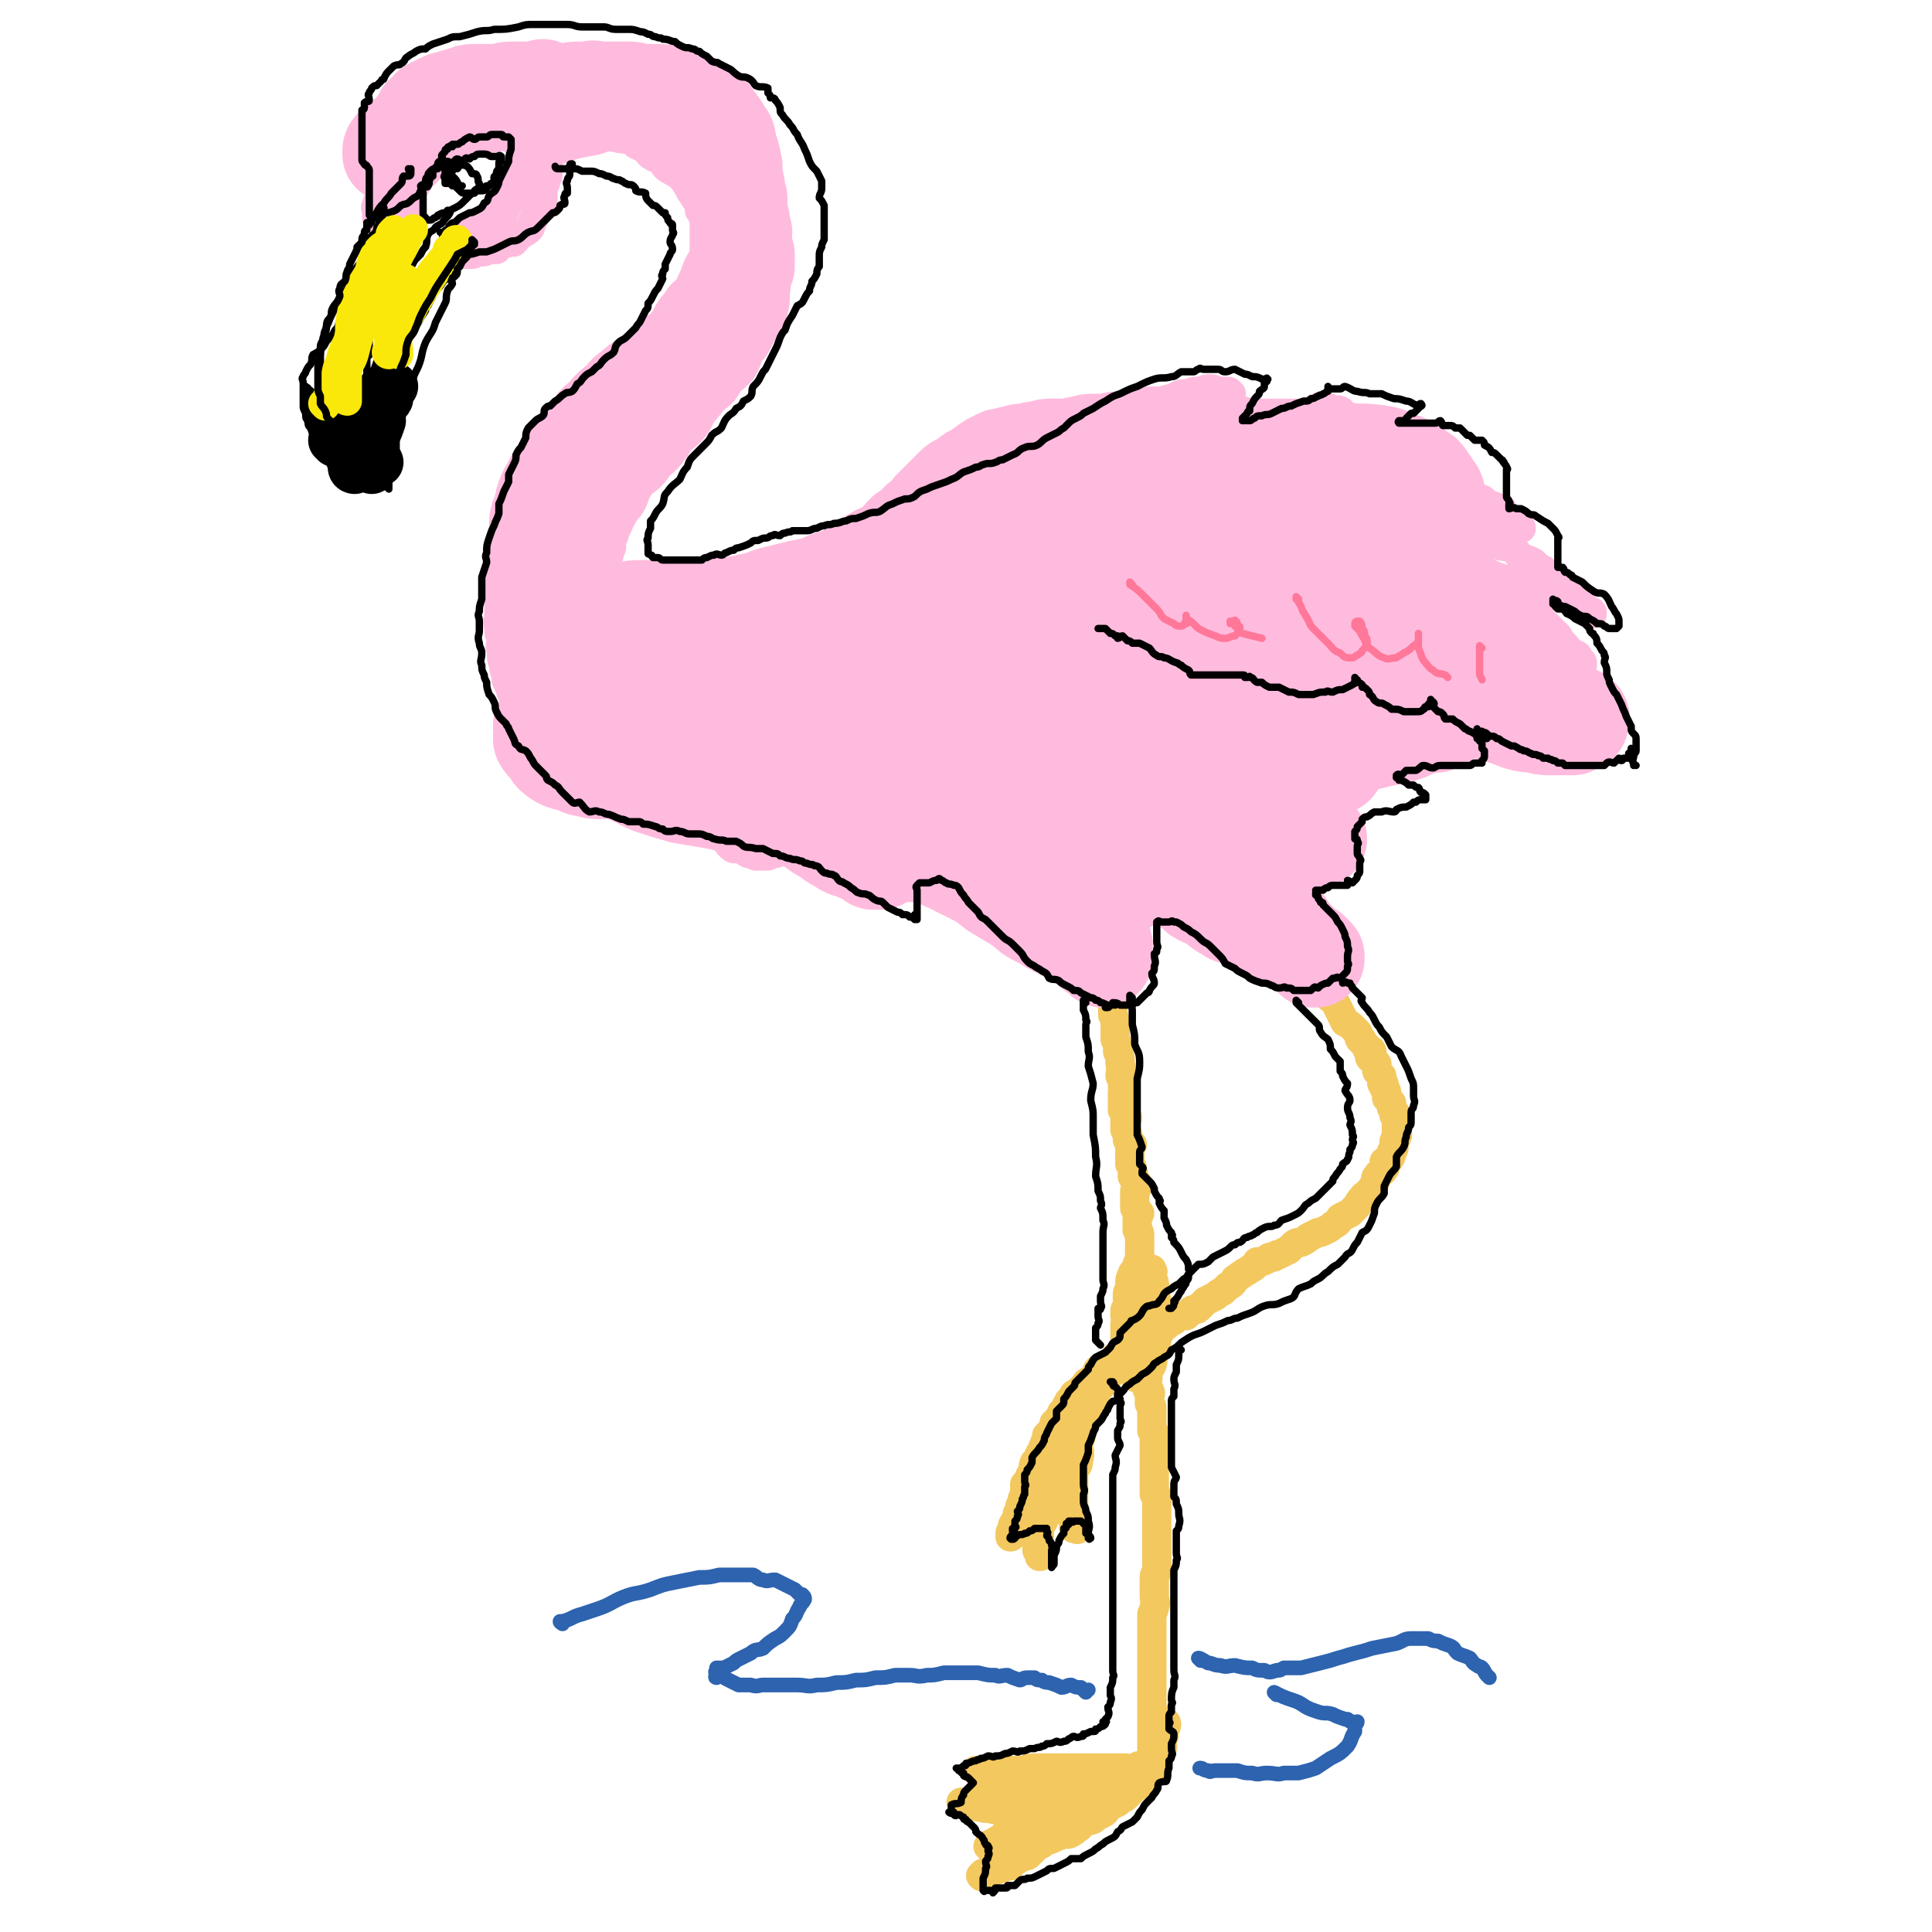 <svg viewBox='0 0 790 790' version='1.1' xmlns='http://www.w3.org/2000/svg' xmlns:xlink='http://www.w3.org/1999/xlink'><g fill='none' stroke='#F3C85F' stroke-width='12' stroke-linecap='round' stroke-linejoin='round'><path d='M541,403c0,0 -1,-1 -1,-1 0,0 0,0 0,1 0,0 0,0 0,0 1,0 0,-1 0,-1 0,0 0,0 0,1 0,0 0,0 0,0 1,0 0,-1 0,-1 0,0 0,0 0,1 0,0 0,0 0,0 1,0 0,-1 0,-1 0,0 0,0 0,1 0,0 0,0 0,0 1,0 0,-1 0,-1 1,2 1,3 3,5 1,2 2,1 3,3 1,2 1,2 2,4 1,2 1,2 2,4 2,1 2,1 3,2 1,1 1,1 2,2 1,1 0,1 1,3 1,0 1,0 1,1 1,1 1,1 2,2 0,1 0,1 0,1 1,1 2,0 2,1 0,0 -1,1 -1,2 0,1 1,1 1,1 1,1 1,1 2,2 0,2 0,2 0,3 1,1 1,1 2,2 0,1 0,1 0,3 1,0 1,0 1,1 0,0 0,0 0,1 1,1 1,1 1,2 0,1 0,1 0,2 1,1 1,0 1,1 1,1 1,1 1,1 0,1 0,1 0,2 1,1 1,1 1,2 1,0 0,0 0,1 1,0 1,0 2,1 0,1 -1,1 -1,2 0,0 0,0 0,1 0,1 0,1 0,2 0,1 0,1 0,2 0,0 1,0 0,1 0,1 -1,1 -1,2 0,1 0,1 0,2 0,1 0,1 -1,2 0,1 0,2 -1,3 0,1 -1,0 -2,1 0,2 1,2 0,3 -1,2 -2,1 -3,3 -1,1 0,1 -1,3 -1,2 -1,2 -2,3 -1,2 -2,1 -3,3 -1,1 -1,1 -2,3 -2,2 -2,2 -3,3 -2,1 -2,1 -4,2 -1,2 -1,2 -3,3 -1,1 -1,1 -3,2 -2,1 -2,1 -3,1 -2,1 -2,1 -4,2 -1,1 -1,1 -3,2 -1,0 -2,0 -3,1 -1,1 -1,1 -2,2 -2,1 -2,1 -4,2 -1,0 -1,0 -2,1 -2,0 -2,0 -3,1 -2,1 -2,1 -4,1 -1,2 -1,2 -3,3 -1,1 -2,1 -3,2 -2,1 -1,1 -3,2 -1,2 -1,2 -3,3 -1,1 -1,1 -2,2 -2,1 -2,1 -3,2 -2,1 -2,1 -4,2 -1,1 -1,1 -3,3 -1,1 -2,0 -3,1 -1,1 -1,1 -2,2 -1,0 -1,0 -3,0 -1,1 -1,1 -2,2 -2,1 -2,1 -3,2 -1,0 -1,1 -2,1 0,1 0,1 -1,2 -1,1 -2,0 -3,1 -1,0 -1,1 -2,1 -2,1 -2,1 -4,2 -1,1 -1,1 -3,2 -1,0 -1,0 -2,1 -1,1 -1,1 -2,2 -1,0 -1,0 -2,1 -1,1 0,1 -1,2 -1,1 -2,1 -3,2 -1,1 -2,0 -3,1 -1,1 0,2 -1,3 -1,1 -2,1 -3,2 -1,0 -1,1 -1,1 -1,1 -1,1 -2,2 -1,1 -1,1 -2,2 -1,0 -1,0 -1,1 -1,1 -1,1 -2,2 -1,2 -1,2 -2,4 0,1 -1,0 -1,1 -1,2 -1,2 -2,3 0,1 0,1 -1,1 0,2 0,2 -1,3 -1,1 -1,1 -2,2 0,0 1,1 0,1 0,2 -1,1 -1,3 -1,1 0,1 -1,2 0,1 -1,1 -1,2 -1,2 -1,2 -2,3 -1,2 0,2 -1,4 0,1 -1,1 -1,2 -1,2 -1,2 -2,3 0,0 0,0 0,1 1,0 0,0 0,1 0,0 0,0 0,0 0,0 0,0 0,0 0,1 0,1 0,1 0,0 1,0 0,0 0,1 0,1 0,1 -1,1 0,1 -1,2 0,1 0,1 -1,3 0,1 0,1 -1,3 0,2 0,2 -1,3 0,1 -1,1 -1,2 0,0 1,0 0,1 0,1 -1,1 -1,2 0,0 0,0 0,0 1,1 0,1 0,1 0,0 0,0 0,0 1,1 0,0 0,0 0,0 0,0 0,0 0,0 0,0 0,0 1,1 0,0 0,0 0,0 0,1 0,0 1,0 1,-1 2,-2 0,-1 0,-1 0,-3 1,-2 1,-2 2,-3 0,-2 0,-2 1,-4 0,-2 0,-2 1,-4 2,-2 2,-1 3,-3 1,-2 0,-2 0,-5 1,-1 1,-1 2,-3 1,-1 1,-1 2,-2 0,-1 0,-1 0,-2 1,-1 1,-1 1,-2 1,-1 0,-1 0,-2 1,0 1,0 1,0 0,0 0,0 0,0 1,1 0,0 0,0 0,0 1,1 0,1 0,1 -1,1 -1,2 0,1 1,2 0,3 0,3 0,3 -1,6 0,3 -1,3 -1,5 0,3 1,3 0,5 0,3 -1,3 -1,5 0,2 0,2 0,4 1,1 0,2 0,3 0,1 0,1 0,2 0,1 0,1 0,2 0,0 0,0 0,1 0,1 0,1 0,2 1,1 1,1 2,1 0,1 -1,1 -1,1 0,0 0,0 0,0 0,0 0,0 0,0 1,1 0,0 0,0 0,0 0,0 0,0 0,0 0,0 0,0 1,1 0,0 0,0 0,0 0,1 0,0 1,-1 0,-1 0,-3 0,-2 0,-2 0,-3 0,-3 0,-3 0,-5 1,-3 2,-2 2,-5 1,-2 0,-2 0,-5 1,-2 1,-2 1,-5 1,-2 1,-2 2,-4 1,-2 1,-2 2,-4 0,-1 0,-1 0,-2 1,-1 1,-1 1,-2 1,-1 0,-1 0,-2 1,0 1,0 1,-1 0,0 0,1 0,0 1,0 0,0 0,-1 0,0 0,0 0,0 1,1 0,0 0,0 0,0 0,0 0,0 0,0 0,0 0,0 1,1 0,0 0,0 0,0 0,0 0,0 1,1 0,1 0,1 0,0 0,0 0,0 0,2 0,2 0,3 0,3 0,3 0,5 1,2 1,2 1,4 1,2 1,3 1,5 1,2 2,2 2,3 0,2 -1,2 -1,4 1,1 2,1 2,3 1,1 0,1 0,2 0,0 0,0 0,0 0,1 0,1 0,1 0,0 0,0 0,0 1,0 1,0 1,0 0,0 0,0 0,0 1,1 0,0 0,0 0,0 0,0 0,0 0,0 0,0 0,0 0,-2 0,-2 -1,-4 0,-3 0,-3 0,-6 0,-3 0,-3 0,-6 0,-3 0,-3 0,-7 1,-3 2,-2 2,-5 1,-3 0,-4 0,-7 1,-2 1,-2 1,-4 1,-3 1,-2 2,-5 0,-1 0,-1 0,-3 1,-1 0,-1 0,-2 1,-1 2,-1 2,-2 0,0 0,0 -1,-1 0,0 0,0 0,0 0,0 0,0 0,-1 1,-1 2,0 3,-2 0,0 0,0 0,-1 2,-2 2,-2 3,-3 0,-1 0,-1 0,-2 1,0 1,0 2,-1 0,0 0,0 0,-1 1,0 1,0 1,0 0,0 0,0 0,-1 0,0 0,0 0,0 1,1 0,0 0,0 0,0 0,0 0,0 0,0 0,0 0,0 1,1 0,0 0,0 0,0 0,0 0,0 0,0 0,0 0,0 '/><path d='M456,406c0,0 -1,-1 -1,-1 0,0 0,0 0,1 0,0 0,0 0,0 1,0 0,-1 0,-1 0,0 0,0 0,1 0,0 0,0 0,0 1,0 0,-1 0,-1 0,0 0,0 0,1 1,3 0,3 0,6 0,1 0,1 0,3 1,2 1,2 1,5 0,2 0,2 0,5 1,2 1,2 1,5 1,2 1,2 1,5 1,2 0,2 0,5 1,2 1,2 1,4 1,1 0,1 0,2 0,2 0,2 0,3 0,2 0,2 0,3 0,1 0,1 0,2 1,1 1,1 2,3 0,1 -1,1 -1,1 0,1 0,2 0,2 0,0 0,-1 0,0 0,0 0,0 0,1 0,0 0,0 0,1 1,1 1,1 1,3 1,0 0,1 0,1 1,1 1,1 2,2 0,0 -1,0 -1,1 0,0 0,0 0,1 0,1 0,1 0,2 0,1 0,1 0,2 0,1 0,1 0,2 1,1 1,1 1,3 1,1 0,1 0,2 1,2 2,2 2,3 0,2 0,2 -1,3 0,0 0,0 0,1 0,1 0,1 0,2 0,1 0,1 0,3 0,0 0,0 0,1 1,1 1,1 2,2 0,1 -1,1 -1,2 0,2 0,2 0,4 0,0 0,0 0,1 1,1 1,1 1,2 0,1 0,1 0,2 0,1 0,1 0,2 0,1 0,1 0,2 0,1 0,1 0,2 0,0 0,0 0,1 0,0 0,-1 0,0 0,0 0,0 0,1 0,0 0,-1 0,0 0,0 0,0 0,0 -1,1 0,1 -1,2 0,1 0,1 0,2 -1,1 -2,1 -2,2 -1,2 -1,2 -1,4 0,1 1,1 0,2 0,1 -1,1 -1,2 0,1 0,1 0,2 1,1 1,1 0,2 0,2 -1,2 -1,3 0,1 0,1 0,2 1,2 0,2 0,4 0,1 0,1 0,3 0,2 0,2 0,3 0,2 0,2 0,3 1,2 1,2 1,3 1,1 0,1 0,2 1,1 2,1 2,2 0,1 -1,1 -1,2 1,0 1,0 1,1 0,0 0,0 0,0 1,1 1,1 1,1 1,1 0,1 0,1 1,1 1,0 2,0 0,0 0,0 -1,0 0,0 0,0 0,0 1,1 0,0 0,0 0,0 1,0 2,0 1,0 1,0 2,-1 1,0 0,-1 1,-2 0,-1 1,-1 1,-2 1,-2 0,-3 0,-5 1,-1 1,-1 1,-3 1,-1 1,-1 1,-3 1,-2 0,-2 0,-3 0,-2 0,-2 0,-3 0,-2 0,-2 0,-4 0,-2 1,-2 0,-4 0,-2 0,-2 -1,-4 0,-2 1,-2 0,-3 0,-2 0,-2 -1,-3 0,-1 0,-1 0,-1 0,-1 0,-1 0,-2 0,0 0,0 0,0 0,0 0,0 0,0 1,0 0,0 0,-1 0,0 0,0 0,0 0,0 0,0 0,0 0,0 -1,0 -1,1 0,0 0,1 0,1 0,2 0,2 0,4 0,2 0,2 -1,4 0,3 0,3 0,5 0,2 1,2 0,3 0,3 0,3 -1,6 0,2 0,2 0,4 0,2 0,2 0,5 0,1 0,1 0,2 0,1 0,1 0,2 0,0 0,0 0,0 0,1 0,1 0,1 0,0 0,0 0,0 1,1 0,1 0,0 0,-1 0,-1 0,-2 1,-2 0,-2 0,-4 0,-2 0,-2 0,-5 0,-3 1,-3 0,-6 0,-2 0,-2 -1,-3 -1,-2 0,-2 -1,-4 0,-1 0,-1 0,-2 -1,-2 0,-2 -1,-3 0,0 0,0 0,0 0,0 0,0 0,0 0,-1 0,-2 0,-2 0,0 0,1 0,1 0,1 0,1 0,1 0,1 0,1 0,3 0,2 0,2 0,4 0,2 0,2 0,3 0,3 0,3 0,5 1,1 1,1 1,2 1,1 0,1 0,2 0,1 0,1 0,2 1,0 1,0 1,0 1,1 0,1 0,2 0,0 0,0 0,-1 0,0 0,0 0,0 1,1 0,0 0,0 0,0 0,0 0,0 0,0 0,0 0,0 1,1 0,0 0,0 0,0 0,0 0,0 0,0 0,0 0,0 1,1 0,0 0,0 0,0 0,1 0,1 0,0 0,0 0,0 1,1 0,0 0,0 0,0 0,0 0,0 0,0 0,0 0,0 1,1 0,0 0,0 0,0 0,0 0,0 0,0 0,0 0,0 1,1 0,0 0,0 0,0 0,1 0,2 0,0 0,0 0,1 0,0 0,0 0,1 1,1 1,1 2,2 0,1 0,1 -1,1 0,1 0,1 0,2 0,1 0,1 0,2 0,0 0,0 0,0 1,1 1,1 1,1 0,0 0,0 0,0 0,0 0,0 0,0 1,1 0,0 0,0 0,0 0,1 0,2 0,0 0,0 0,0 0,0 0,0 0,0 0,1 0,2 0,3 1,0 1,0 1,1 1,1 0,1 0,2 0,1 0,1 0,1 0,0 0,0 0,0 0,1 0,1 0,2 0,0 0,0 0,0 0,0 0,0 0,0 0,0 0,0 0,0 1,1 1,1 1,2 0,1 0,1 0,2 0,1 0,1 0,3 0,1 0,1 0,2 0,1 0,1 0,2 1,1 1,1 1,1 1,1 0,1 0,1 0,1 0,1 0,2 0,0 0,0 0,-1 0,0 0,0 0,0 0,1 0,1 0,2 0,0 0,-1 0,-1 0,1 0,1 0,2 0,0 0,0 0,1 0,1 0,1 0,2 0,1 0,1 0,2 0,1 0,1 0,2 0,2 0,2 0,3 0,1 0,1 0,2 0,2 0,2 0,3 0,1 0,1 0,2 0,1 0,2 0,3 1,1 1,0 1,1 1,1 0,1 0,2 0,1 0,1 0,2 0,0 0,0 0,1 0,2 0,2 0,3 0,1 0,1 0,1 0,2 0,2 0,4 0,1 0,1 0,2 0,1 0,1 0,2 0,2 0,2 0,4 0,1 0,1 0,3 0,2 0,2 0,3 0,2 1,2 0,3 0,2 -1,1 -1,3 0,1 0,1 0,3 0,2 0,2 0,5 0,2 1,2 0,4 0,1 0,1 -1,3 0,2 0,2 0,4 0,1 0,1 0,2 0,2 0,2 0,4 0,1 0,1 0,2 0,1 0,1 0,2 0,2 0,2 0,3 0,2 0,2 0,4 0,1 0,1 0,2 0,2 0,2 0,3 0,2 0,2 0,4 0,1 0,1 0,2 0,2 0,2 0,3 0,2 0,2 0,3 0,2 0,2 0,4 0,1 0,1 0,3 0,1 0,1 0,2 0,1 0,1 0,3 0,1 0,1 0,2 0,1 0,1 0,2 0,1 0,1 0,2 0,1 0,1 0,2 0,0 0,0 0,0 0,1 0,1 0,2 0,0 0,0 0,-1 0,0 0,0 0,0 1,1 0,0 0,0 0,0 0,0 0,0 0,0 0,0 0,0 1,1 0,0 0,0 0,0 0,0 0,0 0,0 0,0 0,0 1,1 0,0 0,0 0,-1 0,-1 0,-1 1,-1 1,-1 2,-2 0,-1 0,-1 1,-3 0,-1 -1,-1 -1,-1 0,-1 0,-1 0,-2 1,-1 1,-1 1,-3 1,0 0,0 0,-1 0,-1 0,-2 0,-2 1,0 1,0 1,0 0,0 0,0 0,0 0,0 0,0 0,-1 0,0 0,0 0,0 1,1 2,1 2,2 0,1 0,1 -1,2 0,1 0,1 0,3 -1,2 -1,2 -1,3 0,1 1,1 0,2 0,2 0,2 -1,3 0,1 0,1 -1,2 0,1 0,1 -1,2 0,1 0,1 -1,2 -1,1 -1,1 -2,2 -1,1 0,1 -1,2 -2,2 -2,2 -4,3 -1,1 -1,1 -2,2 -1,1 -1,1 -2,2 -2,1 -2,1 -3,2 -2,1 -2,1 -4,2 -1,2 -1,2 -3,3 -2,1 -2,1 -3,2 -2,1 -2,0 -4,1 -1,1 -1,2 -3,3 -1,1 -1,1 -3,2 -1,0 -1,0 -2,0 -3,1 -3,1 -5,2 -2,1 -2,0 -4,2 -2,1 -2,1 -3,2 -1,1 -1,1 -2,2 -1,1 -1,1 -3,1 -1,1 -1,1 -3,2 -1,1 -1,1 -2,2 -1,0 -1,0 -2,0 -1,1 -1,1 -2,1 -1,1 -1,0 -2,0 -1,1 -1,1 -2,1 0,1 0,1 -1,1 -1,1 -1,0 -2,0 0,1 1,1 0,1 0,1 -1,0 -1,0 0,0 0,0 0,0 0,0 0,0 0,0 1,1 0,0 0,0 0,0 0,0 0,0 1,0 1,-1 2,-1 2,-2 2,-2 3,-3 3,-3 3,-3 6,-6 4,-2 4,-2 7,-5 2,-2 2,-2 4,-4 2,-2 2,-2 3,-4 1,-1 1,-1 2,-3 0,0 0,0 0,0 1,0 0,0 0,0 0,-1 0,-1 0,-1 0,0 0,0 0,0 1,1 0,0 0,0 0,0 0,0 0,0 0,0 0,0 0,0 -1,0 -1,0 -2,0 -1,0 -1,0 -3,0 -3,0 -3,0 -5,0 -3,0 -3,0 -5,0 -3,0 -3,1 -5,0 -2,0 -2,0 -4,-1 -1,0 -1,1 -2,0 -2,0 -2,0 -4,-1 0,0 -1,0 -1,0 -1,0 -1,0 -2,0 0,0 0,0 0,0 -1,0 -1,0 -1,0 0,-1 0,-1 0,-1 0,0 0,0 0,0 0,1 -1,0 -1,0 0,0 0,0 1,0 0,0 0,0 0,0 0,0 0,1 1,0 1,0 1,0 3,-1 2,0 2,0 4,0 2,-1 2,0 5,-1 2,0 2,0 5,-1 2,0 2,0 5,0 2,-1 2,-1 5,-2 1,0 2,0 3,-1 2,0 2,0 3,-1 1,0 1,1 2,0 1,0 1,0 2,-1 2,0 2,0 3,-1 1,0 0,-1 1,-1 0,0 0,0 0,0 0,0 0,0 0,0 0,0 1,0 0,-1 -1,0 -1,0 -3,0 -3,-1 -3,-1 -6,-1 -4,0 -4,0 -8,0 -3,0 -3,0 -6,0 -2,1 -2,1 -4,2 -2,0 -2,0 -3,-1 -2,0 -2,0 -3,0 -1,0 -1,-1 -2,-1 0,0 0,1 -1,0 0,0 -1,-1 -1,-1 0,0 0,0 0,0 0,0 0,0 0,0 1,1 0,0 0,0 0,0 1,0 2,0 1,0 1,0 2,0 2,0 2,0 3,0 3,0 3,1 6,0 3,0 3,0 6,0 3,-1 3,-1 5,-1 3,0 3,0 5,0 3,0 3,0 5,0 2,0 2,0 5,0 2,0 2,0 4,0 2,0 2,0 5,0 1,0 1,0 3,0 2,0 2,0 4,0 1,0 1,0 3,0 2,0 2,0 3,0 2,0 2,1 4,0 1,0 1,-1 2,-1 1,0 1,0 2,0 1,0 1,1 2,0 1,0 1,0 2,-1 0,0 0,0 0,0 0,0 0,0 0,0 1,0 1,0 1,0 0,0 0,0 0,0 1,1 0,0 0,0 0,0 1,0 0,0 -1,1 -1,1 -3,2 -2,1 -2,1 -5,2 -4,1 -3,2 -7,3 -5,2 -5,2 -10,4 -4,2 -4,1 -8,3 -3,1 -3,2 -6,3 -2,1 -3,1 -5,2 -3,1 -2,1 -5,3 -2,1 -2,0 -4,1 -2,1 -2,1 -3,2 -2,1 -1,1 -3,2 -1,2 -1,1 -3,2 -1,1 -1,1 -2,2 -1,0 -1,1 -2,1 0,1 0,1 -1,1 0,0 0,0 -1,0 0,1 0,1 -1,1 0,0 0,0 0,0 0,0 0,0 0,0 1,1 0,0 0,0 0,0 0,0 0,0 1,0 1,0 2,-1 2,-1 2,0 4,-1 2,-2 2,-3 5,-5 3,-2 3,-1 7,-4 2,-2 2,-2 4,-5 3,-2 3,-1 5,-3 2,-2 2,-2 3,-4 1,0 1,-1 2,-1 1,-1 1,0 2,-1 0,0 0,0 -1,0 0,0 0,0 0,0 -1,2 -1,2 -3,4 -2,2 -2,2 -5,5 -3,3 -3,3 -6,6 -3,3 -4,2 -7,5 -2,1 -1,1 -3,3 -1,0 -1,0 -2,0 0,0 0,1 -1,0 0,0 0,0 0,-1 '/></g>
<g fill='none' stroke='#FFBBDD' stroke-width='12' stroke-linecap='round' stroke-linejoin='round'><path d='M448,404c0,0 -1,-1 -1,-1 0,0 0,0 0,1 0,0 0,0 0,0 1,0 0,-1 0,-1 0,0 0,0 0,1 0,0 0,0 0,0 1,0 0,-1 0,-1 0,0 1,1 0,1 -1,-2 -1,-3 -4,-4 0,-1 0,-1 -1,-1 -4,-2 -4,-2 -7,-4 -3,-1 -3,-1 -7,-3 -2,-1 -2,-1 -5,-3 -3,-2 -3,-2 -5,-3 -2,-2 -2,-2 -4,-4 -2,-1 -3,-1 -5,-3 -2,-1 -2,-2 -3,-3 -2,-2 -3,-2 -5,-4 -2,-1 -2,-1 -4,-3 -2,-2 -1,-2 -3,-4 -1,-2 -1,-1 -2,-2 -2,-2 -2,-2 -3,-3 -1,-1 -1,-2 -2,-3 -1,-1 -1,0 -2,-1 -1,-1 -1,-1 -2,-2 -2,-1 -2,0 -4,-1 -2,0 -2,0 -3,-1 -2,-1 -2,-1 -3,-2 -2,0 -3,0 -5,0 -2,-1 -2,-1 -4,-1 -2,-1 -2,-1 -3,-2 -2,0 -2,0 -4,0 -1,-1 -1,0 -3,0 -2,0 -2,0 -4,0 -2,0 -2,0 -3,0 -2,0 -2,0 -4,0 -2,0 -2,0 -4,0 -2,0 -2,0 -3,0 -2,0 -2,0 -3,0 -3,0 -3,-1 -5,0 -1,0 -1,0 -3,1 -2,0 -2,-1 -3,0 -2,0 -2,0 -5,1 -1,0 -1,0 -3,1 -1,0 -1,0 -3,0 -1,0 -1,0 -2,0 -2,-1 -2,-1 -3,-1 -2,-1 -1,-1 -3,-2 -2,0 -2,0 -3,0 -2,-1 -2,-2 -3,-3 -2,-2 -2,-1 -4,-3 -1,0 -1,0 -2,-1 -1,-2 -1,-2 -2,-3 -1,-1 -1,-1 -2,-1 -2,-2 -2,-2 -4,-4 -1,0 -1,0 -2,0 -2,-2 -2,-2 -4,-3 -2,-1 -2,-1 -4,-2 -2,-1 -2,-1 -4,-2 -2,0 -2,0 -4,0 -2,0 -2,0 -5,0 -2,0 -2,0 -4,0 -2,0 -2,0 -3,0 -2,0 -2,-1 -5,0 -1,0 -1,0 -3,1 -1,0 -1,0 -3,1 -2,0 -2,0 -3,0 -1,0 -1,0 -2,0 -1,0 -1,-1 -2,-1 -1,0 -1,0 -2,0 -1,-1 -1,-1 -2,-1 -1,-1 -1,-1 -2,-2 -1,-1 0,-2 -2,-3 -1,-1 -1,0 -2,-1 -1,-1 0,-2 0,-3 -1,-2 -2,-2 -3,-4 -2,-1 -2,-1 -3,-3 -1,-2 -1,-2 -2,-3 -1,-2 -1,-2 -3,-4 -1,-1 0,-2 -1,-4 -1,-3 -1,-3 -2,-6 0,-2 0,-2 0,-4 -1,-3 -1,-3 -2,-5 -1,-3 -1,-3 -2,-5 0,-3 -1,-3 -1,-6 -1,-3 -1,-3 -1,-6 -1,-2 0,-2 0,-5 -1,-2 -1,-2 -1,-5 -1,-2 0,-2 0,-5 0,-2 0,-2 0,-5 0,-2 0,-2 0,-4 0,-3 -1,-3 0,-6 0,-3 0,-3 1,-6 0,-2 1,-2 1,-4 1,-3 1,-3 2,-5 1,-2 0,-2 1,-4 1,-3 1,-3 2,-5 1,-3 1,-3 2,-5 1,-3 1,-3 3,-6 1,-2 2,-1 3,-3 1,-3 0,-3 2,-6 1,-2 1,-1 3,-3 1,-2 1,-2 3,-3 1,-1 1,-1 2,-2 1,-2 1,-2 2,-3 2,-1 2,-1 3,-2 2,0 2,0 3,-1 1,-2 1,-2 3,-4 2,-1 2,0 3,-2 2,-1 2,-1 4,-2 1,-1 1,-1 2,-2 1,-1 2,0 3,-1 2,-2 2,-2 3,-3 2,-1 2,-1 4,-2 1,-1 1,-1 3,-3 1,0 1,0 2,-1 2,-1 2,-1 4,-2 1,0 1,0 3,-1 1,-1 1,-2 2,-3 1,-1 1,-1 2,-2 2,-1 1,-2 3,-3 1,-2 1,-1 3,-3 1,-1 1,-1 2,-3 1,-1 1,-1 3,-3 1,-1 1,-1 2,-3 1,-1 1,-1 2,-3 1,-1 0,-1 1,-3 0,-1 1,-1 1,-2 1,-1 0,-1 1,-3 0,-2 0,-2 0,-4 1,-2 1,-2 1,-4 0,-1 0,-1 0,-2 0,-2 0,-2 0,-4 0,-1 0,-1 0,-3 -1,-1 -1,-1 -1,-3 -1,-2 0,-2 0,-4 -1,-1 -1,-1 -2,-2 0,-3 0,-3 0,-5 -1,-2 -1,-2 -2,-3 -1,-2 -1,-2 -3,-4 0,-2 0,-2 -1,-4 -1,-1 -1,-1 -2,-3 -1,-1 -1,-1 -1,-2 -1,-1 -1,-1 -2,-3 -1,-1 -1,-1 -3,-3 -1,-1 -1,0 -2,-1 -2,-1 -2,-1 -3,-2 -1,-1 0,-2 -2,-3 -1,-1 -2,0 -3,-1 -2,-1 -2,-2 -3,-3 -2,-1 -2,-1 -4,-2 -1,-1 -1,-1 -2,-2 -2,-1 -2,-1 -3,-2 -2,0 -2,0 -4,-1 -1,-1 -1,-1 -2,-1 -1,-1 -1,-1 -3,-2 -1,0 -1,0 -2,0 -2,-1 -2,0 -4,-1 -1,0 -1,0 -2,0 0,0 0,0 -1,0 -2,0 -2,0 -3,0 -1,0 -1,0 -2,0 0,0 0,0 -1,0 -1,0 -1,0 -2,0 -1,0 -1,0 -2,0 -2,0 -2,-1 -3,-1 -2,0 -2,0 -3,0 -1,0 -1,0 -1,0 -1,0 -1,0 -1,0 0,0 0,0 0,0 0,0 0,0 0,1 0,0 0,0 0,0 0,0 0,0 0,0 0,0 0,0 1,0 0,0 -1,1 0,1 0,1 0,1 1,1 0,0 0,0 1,1 0,1 -1,1 0,1 0,1 1,1 1,2 0,1 0,1 0,2 0,0 -1,0 0,1 0,1 0,1 1,2 0,1 0,1 0,2 0,1 0,1 0,2 0,2 0,2 0,4 0,1 0,1 0,3 -1,2 -1,2 -1,3 -1,2 -1,2 -1,4 0,2 0,2 0,4 -1,1 -1,1 -1,2 -1,2 -1,2 -2,3 -1,2 -1,2 -2,4 0,1 0,1 -1,2 -1,1 -2,1 -3,2 -1,0 -1,0 -2,1 0,1 0,1 -1,2 -1,0 -1,0 -2,0 -1,1 -2,0 -3,1 -1,0 -1,1 -2,2 -1,0 -1,0 -2,0 -2,0 -2,1 -4,1 -1,0 -1,0 -2,0 -1,0 -1,1 -2,1 0,0 -1,0 -1,0 -1,0 -1,0 -2,0 0,0 0,0 0,0 0,0 0,0 0,0 -1,0 -1,0 -1,0 0,0 0,0 0,0 0,0 -1,0 -1,-1 0,0 1,1 2,0 1,0 0,-1 1,-1 1,-1 1,-1 2,-2 0,-1 0,-1 1,-2 2,-1 2,-1 3,-2 2,-2 1,-2 3,-4 2,-1 2,0 3,-2 2,-1 2,-1 3,-3 1,-2 1,-2 2,-4 1,-1 1,-1 2,-3 1,-1 1,0 2,-1 1,-1 0,-2 1,-3 2,-1 2,-1 3,-3 1,-1 1,-1 2,-2 0,-1 1,-1 1,-2 1,-1 1,-1 2,-2 0,-1 0,-1 1,-2 0,-1 0,-1 0,-2 0,-1 0,-1 1,-2 0,-1 0,-1 0,-1 0,0 0,0 0,0 -1,-1 -1,-1 -1,-2 0,0 0,0 0,0 -1,-1 -1,-1 -2,-1 0,-1 0,0 0,0 -1,0 -1,0 -1,0 -1,1 -1,1 -1,2 -1,1 -2,1 -2,2 -1,1 0,1 0,3 -1,1 -2,1 -2,2 -1,1 -1,1 -1,3 -1,1 -1,1 -2,3 0,1 0,1 0,3 -1,2 -1,2 -2,3 -1,2 -1,2 -2,3 0,2 0,2 -1,3 -1,1 -1,1 -2,2 -1,2 -1,2 -3,3 -1,1 -1,1 -2,3 -2,1 -1,1 -3,3 -1,1 -2,0 -3,1 -1,1 -1,2 -2,3 -1,1 -1,1 -3,1 -1,1 -1,0 -2,1 -1,0 -1,1 -1,1 -1,0 -1,0 -2,0 0,0 1,0 1,0 0,0 0,0 0,0 1,-1 0,-1 1,-1 1,-1 1,-1 3,-2 1,-1 1,-2 3,-3 2,-2 2,-2 4,-4 2,-1 2,-1 4,-3 3,-2 3,-1 5,-3 2,-2 2,-3 4,-5 2,-2 2,-2 3,-4 2,-2 2,-2 3,-4 2,-1 2,-1 3,-3 1,-2 1,-2 1,-3 1,-2 1,-2 2,-4 1,-1 1,-1 2,-3 0,-1 -1,-1 0,-2 0,-1 1,-1 1,-2 0,-1 -1,-1 -1,-1 0,-1 0,-1 0,-2 -1,0 -1,1 -1,1 -1,0 -1,-1 -1,-1 -1,0 -1,0 -2,0 -1,0 -1,0 -1,0 -1,0 -1,0 -2,0 -1,0 -1,0 -2,0 -1,0 -1,0 -2,0 -1,0 -1,0 -2,0 -1,0 -1,0 -2,0 0,0 0,0 -1,0 -1,0 -1,0 -2,0 -1,0 -1,0 -1,0 -1,0 -1,0 -2,0 -1,0 -1,0 -2,0 -1,0 -1,0 -2,0 -2,0 -2,-1 -3,-1 -1,0 -1,0 -2,0 0,0 0,0 -1,0 -2,0 -2,0 -3,0 -1,0 -1,0 -2,0 0,0 0,1 -1,1 -1,0 -1,0 -2,0 -1,0 -1,0 -1,1 -1,1 -1,1 -1,2 -1,1 -1,0 -2,1 0,1 0,1 0,2 -1,1 0,1 -1,2 -1,1 -1,0 -2,1 0,1 0,2 0,3 0,1 0,1 -1,1 -1,1 -1,1 -2,2 0,1 0,1 -1,3 -1,1 -1,1 -1,1 0,1 0,1 0,2 0,1 -1,1 -1,2 -1,1 -1,0 -2,1 0,2 0,2 0,3 0,1 0,1 0,2 -1,1 -1,1 -2,2 0,1 0,1 0,2 0,0 0,0 0,1 0,0 0,0 0,0 0,-1 0,-1 0,-1 0,-1 -1,-1 0,-2 0,-1 1,-1 1,-2 1,-2 0,-3 1,-5 0,-2 1,-1 1,-3 1,-2 1,-2 2,-4 1,-3 1,-3 2,-6 1,-3 1,-3 2,-5 1,-3 1,-3 3,-5 1,-3 2,-3 3,-5 1,-3 1,-3 2,-5 1,-2 2,-2 4,-3 1,-2 1,-2 3,-3 2,-2 2,-1 3,-2 1,-1 1,-1 3,-2 1,-1 1,-1 3,-2 1,0 1,-1 3,-1 2,-1 2,-1 3,-1 2,-1 2,-1 4,-2 1,0 1,1 2,1 1,0 1,0 1,0 1,0 1,1 2,1 1,1 1,0 2,0 0,0 0,0 1,0 0,0 1,1 1,1 0,0 0,0 0,0 0,0 1,0 1,0 0,1 -1,0 -2,1 0,1 1,1 0,2 -1,1 -2,1 -3,1 -2,1 -3,1 -5,2 -2,1 -2,1 -4,2 -2,2 -2,2 -5,4 -1,1 -1,0 -2,1 -2,1 -1,1 -3,3 -1,1 -1,1 -3,3 -2,1 -2,1 -3,3 -1,1 -1,2 -2,3 -2,2 -2,2 -4,3 -1,2 -1,2 -2,3 -2,1 -2,1 -3,3 -1,1 -2,1 -3,2 -1,2 -1,2 -2,3 -1,2 -2,2 -3,4 -1,1 -1,1 -2,3 -2,2 -2,2 -4,4 -1,2 -2,2 -3,4 -1,1 0,1 -1,2 -1,1 -1,1 -2,2 -1,0 -1,0 -1,0 -1,0 -1,0 -2,0 -1,0 -1,0 -1,0 0,0 0,-1 0,-1 0,-1 0,-1 0,-1 0,-2 -1,-2 0,-3 0,-2 1,-2 2,-3 1,-2 1,-2 2,-4 0,-2 0,-2 1,-4 1,-2 2,-1 3,-3 1,-2 1,-2 2,-4 1,-3 1,-3 2,-5 1,-2 2,-2 4,-4 1,-2 1,-2 3,-3 2,-3 2,-3 4,-5 2,-1 3,-1 4,-3 2,-1 2,-2 4,-3 2,-1 2,-1 4,-2 2,-1 2,-2 4,-3 2,-1 3,-1 5,-2 2,0 2,0 4,-1 2,-1 1,-1 3,-2 2,-1 2,-1 5,-1 2,-1 2,-1 4,-1 2,-1 2,-1 5,-2 1,0 1,0 3,0 2,0 2,1 5,1 1,0 1,0 3,0 2,0 2,0 4,0 2,0 2,0 4,0 2,0 2,0 4,0 1,0 1,0 3,0 2,0 2,0 4,0 2,0 2,1 3,1 3,1 3,1 5,1 1,0 1,0 3,1 2,0 2,0 3,1 1,1 1,0 3,1 1,1 1,1 3,1 1,1 1,1 3,2 2,1 2,1 3,2 2,1 1,2 2,3 1,1 2,0 3,1 1,1 1,2 2,3 2,2 2,2 3,4 2,2 2,2 3,4 1,1 1,1 1,3 1,1 1,1 2,3 1,1 1,1 2,2 0,1 0,1 1,2 0,2 0,2 1,3 1,2 1,2 2,4 0,1 1,0 1,1 1,3 1,3 2,5 0,2 0,2 0,4 1,3 2,3 2,5 0,2 -1,2 0,4 0,2 0,2 1,4 0,2 0,2 0,4 -1,1 -1,1 -1,3 -1,2 0,2 0,5 -1,2 -1,2 -2,5 0,2 0,2 0,4 -1,2 0,2 0,4 -1,2 -1,2 -2,3 0,2 0,2 0,4 -1,2 -1,2 -2,4 -1,3 -1,3 -2,6 0,3 0,3 -1,6 -1,2 -1,2 -2,4 -1,2 -1,2 -2,4 -2,2 -2,2 -3,4 -1,2 -1,3 -2,5 -1,2 -1,2 -2,4 -2,2 -2,2 -3,5 -1,2 -1,2 -3,5 -1,2 -1,1 -2,3 -1,2 -1,2 -2,4 -2,2 -2,2 -4,4 -1,3 -1,3 -2,5 -1,3 -2,3 -3,5 -2,3 -1,3 -3,5 -1,2 -2,2 -3,4 -1,2 -1,3 -2,5 0,1 0,1 -1,3 -2,2 -2,2 -3,4 -1,2 0,2 0,3 -1,2 -1,2 -1,5 -1,2 -1,2 -1,3 -1,2 -1,2 -2,4 0,2 1,2 1,3 0,3 0,3 0,5 0,1 0,1 0,2 0,1 -1,1 0,2 0,1 1,1 1,2 1,2 0,2 1,4 0,2 0,2 1,3 1,1 1,1 2,2 1,1 1,2 2,3 1,0 1,0 2,0 2,1 2,1 3,2 1,0 1,0 2,1 1,0 1,1 2,1 2,1 2,0 4,0 1,0 1,0 2,0 2,0 2,0 4,0 1,0 1,0 2,0 1,0 1,0 3,0 1,0 1,0 2,0 2,0 2,0 4,0 1,0 1,-1 3,-1 2,0 2,0 3,0 2,-1 2,-2 4,-3 2,-1 2,-1 4,-2 2,-1 2,0 4,-1 1,-1 1,-2 2,-2 3,-1 3,-1 5,-2 2,-1 2,-1 4,-2 2,-2 2,-2 4,-3 2,-1 3,-1 5,-2 2,-1 2,-1 4,-2 1,-1 1,-2 3,-3 2,-1 2,-1 5,-2 2,-1 2,-1 5,-2 2,-2 2,-3 4,-4 3,-2 3,-2 5,-4 2,-1 2,-2 4,-3 3,-2 3,-2 5,-3 3,-2 3,-2 5,-4 3,-1 2,-2 5,-3 2,-1 3,0 5,-2 2,-1 2,-2 4,-3 2,-2 2,-2 5,-4 3,-1 3,-1 6,-3 3,-2 3,-2 6,-3 2,-2 2,-2 4,-4 3,-1 4,0 7,-2 3,-1 3,-1 6,-3 3,-2 3,-3 6,-5 4,-2 5,-1 8,-3 4,-1 3,-2 7,-4 4,-2 4,-2 8,-3 3,-1 3,-1 6,-2 2,-1 2,-1 5,-2 3,-2 3,-2 6,-3 3,-1 3,-1 7,-1 3,-1 3,-1 6,-2 3,0 3,0 5,0 3,-1 3,-1 5,-1 3,-1 3,-1 6,-1 2,0 2,0 5,0 2,0 2,0 4,0 2,-1 2,-1 3,-2 1,0 1,1 2,1 0,0 0,0 1,0 1,0 1,0 2,0 0,0 1,0 0,0 0,0 0,-1 -1,-1 0,0 0,0 -1,0 -1,0 -1,0 -3,0 -1,0 -1,-1 -3,-1 -2,0 -2,0 -4,1 -3,0 -3,0 -5,1 -3,0 -3,0 -5,1 -4,2 -4,2 -7,3 -4,2 -4,2 -7,3 -3,2 -3,2 -6,4 -3,1 -3,2 -5,3 -2,1 -3,1 -5,3 -2,1 -1,1 -3,3 -2,1 -2,1 -5,2 -2,1 -2,0 -4,1 -1,1 -1,1 -2,2 -1,1 -1,1 -2,2 -1,0 -1,0 -1,0 0,0 0,0 0,0 1,0 0,0 0,-1 0,0 1,0 2,-1 1,0 1,0 2,0 1,-1 1,-1 3,-1 2,-1 2,-1 3,-2 2,-1 3,0 5,-1 1,-1 1,-1 3,-2 2,-1 2,-1 4,-2 3,0 3,0 5,0 3,-1 3,-1 5,-2 3,-1 3,-1 6,-1 3,-1 3,-1 6,-1 3,-1 3,-1 6,-2 5,-1 5,-1 9,-1 4,-1 4,-1 7,-1 4,-1 4,-1 7,-2 3,0 3,1 7,1 2,0 2,0 5,0 2,0 2,0 4,0 3,0 3,0 6,0 3,0 3,0 6,0 3,0 3,0 5,0 2,0 2,0 4,0 2,0 2,0 3,0 1,0 1,0 2,0 0,0 0,0 0,0 0,0 -1,0 -1,0 0,0 1,-1 0,-1 -1,-1 -2,0 -3,0 -2,-1 -2,-2 -4,-2 -2,0 -2,1 -5,2 -3,1 -3,1 -6,1 -4,1 -4,0 -7,1 -4,1 -4,2 -8,3 -3,1 -4,0 -7,1 -5,2 -5,2 -9,3 -4,2 -4,1 -9,3 -4,1 -4,0 -8,2 -4,1 -4,1 -8,3 -2,1 -2,1 -5,2 -2,1 -2,2 -4,2 -1,1 -1,0 -3,1 0,0 0,0 -1,1 0,0 -1,1 -1,1 0,0 0,0 0,0 0,0 0,0 0,0 1,0 1,0 2,0 0,0 0,-1 0,-1 2,-1 2,-1 4,-2 2,0 2,0 4,0 2,-1 2,-1 4,-2 2,-1 2,-1 5,-2 2,0 2,0 5,0 3,-1 3,-1 6,-2 4,0 4,0 7,0 3,-1 3,-1 7,-1 3,-1 3,0 6,0 3,0 3,0 7,0 3,0 3,-1 6,-1 4,0 4,0 7,0 4,0 4,0 8,0 3,0 3,0 6,0 3,0 3,0 6,0 4,0 4,0 8,0 2,0 2,0 5,0 3,0 3,0 6,0 2,0 2,0 4,0 1,0 1,0 3,0 1,0 1,0 2,0 1,0 1,0 2,0 1,0 1,0 1,0 1,0 2,0 2,0 0,0 -1,0 -2,0 0,0 0,0 0,0 -2,0 -2,0 -3,0 -2,0 -2,0 -4,0 -3,0 -3,0 -5,0 -4,0 -4,1 -7,1 -4,0 -4,0 -8,0 -4,0 -4,0 -8,1 -3,0 -3,0 -7,1 -4,0 -4,0 -8,1 -4,0 -4,0 -8,1 -4,1 -4,1 -8,2 -3,1 -3,0 -6,1 -3,1 -3,1 -5,2 -2,1 -3,0 -4,1 -2,0 -2,1 -4,1 -1,0 -1,0 -2,0 0,0 0,0 0,1 0,0 0,0 0,0 1,0 0,-1 0,-1 0,0 1,1 2,1 1,0 1,0 2,0 2,-1 2,-1 4,-1 3,-1 3,-1 5,-1 3,0 3,0 5,0 3,-1 3,-1 6,-1 3,0 3,0 5,0 3,1 3,0 5,1 3,0 3,0 6,1 3,0 3,-1 6,0 4,0 4,0 7,1 3,0 3,1 5,2 4,0 4,0 7,1 3,1 3,1 7,2 2,1 2,1 4,1 4,1 4,1 7,2 2,1 2,1 5,2 3,1 3,1 6,2 3,1 3,1 5,2 2,1 3,1 5,2 2,0 2,1 5,1 2,1 2,0 4,1 1,0 1,0 2,1 2,0 1,1 3,1 1,1 1,1 2,1 2,0 2,-1 3,0 1,0 1,1 2,1 0,0 0,0 1,0 0,0 0,0 0,0 1,0 2,0 2,0 0,-1 -1,-1 -2,-1 0,0 0,0 0,0 -1,-1 -1,-1 -3,-1 -2,-1 -2,-1 -5,-1 -3,-1 -3,-1 -6,-2 -4,0 -4,0 -8,0 -5,-1 -5,-1 -9,-2 -5,-1 -6,0 -10,-2 -6,-1 -6,-2 -11,-3 -5,-2 -6,-2 -11,-3 -5,-1 -5,0 -10,-2 -5,-1 -5,-1 -10,-2 -3,-1 -3,-1 -7,-2 -3,-1 -3,-1 -7,-2 -2,0 -2,0 -4,0 -1,0 -2,0 -3,0 0,0 1,-1 1,-1 1,0 1,0 1,0 0,0 0,0 0,0 2,0 2,0 3,0 3,0 3,0 5,0 2,0 2,0 4,0 4,-1 4,-1 8,-1 4,0 4,0 7,0 3,-1 3,-2 5,-2 4,0 4,1 7,2 3,0 3,-1 6,0 3,0 3,1 6,2 3,1 3,0 7,1 3,0 3,0 6,1 4,1 4,1 7,2 2,1 2,1 5,2 2,0 2,0 5,1 1,1 1,2 2,3 2,1 2,0 4,1 1,0 1,0 2,1 1,1 1,1 2,2 1,0 1,0 2,0 1,1 1,1 1,1 1,0 0,0 0,0 1,0 1,0 2,0 0,0 -1,0 -1,0 0,0 0,0 -1,0 0,0 0,0 0,0 -1,-1 -1,-1 -3,-1 -2,-1 -2,-1 -4,-1 -3,-1 -3,-1 -6,-2 -4,0 -4,0 -8,0 -4,0 -4,0 -7,0 -4,-1 -4,-1 -8,-2 -4,0 -4,1 -7,1 -4,0 -4,-1 -8,-1 -3,0 -3,0 -7,0 -2,0 -2,-1 -5,-1 -2,0 -2,0 -4,0 -1,0 -1,0 -2,0 0,0 0,0 0,0 0,0 0,0 0,0 1,0 1,1 1,1 2,0 2,0 4,0 2,0 2,0 4,0 3,0 3,0 5,1 3,0 3,0 5,1 3,0 3,0 6,1 3,1 3,1 6,2 3,1 3,0 6,1 4,1 4,2 7,3 3,1 3,1 7,2 3,2 3,2 6,4 3,1 3,1 6,2 3,1 2,2 5,3 3,2 4,1 7,2 2,1 2,2 4,4 3,1 3,1 5,2 2,2 2,2 4,3 2,2 2,2 4,4 2,1 2,1 4,3 2,2 2,1 4,3 1,1 1,1 2,3 2,1 2,1 3,3 1,0 1,0 1,1 1,0 1,0 2,1 0,0 0,0 0,0 0,0 0,0 0,0 0,-1 0,-1 -1,-1 0,0 0,0 0,0 -1,-1 -1,-1 -3,-2 -1,-1 -1,-1 -3,-2 -2,-1 -2,-1 -5,-2 -3,-1 -4,0 -7,-1 -4,-1 -4,-2 -8,-3 -4,-2 -4,-1 -8,-3 -4,-1 -4,-1 -8,-3 -4,-2 -4,-1 -8,-3 -4,-2 -4,-2 -8,-5 -4,-1 -4,-1 -8,-3 -3,-1 -4,0 -8,-2 -3,-1 -3,-1 -6,-2 -2,-1 -2,0 -4,0 -2,0 -2,0 -3,0 0,0 -1,0 -1,0 0,0 1,0 1,0 0,0 0,0 0,0 2,0 2,-1 3,0 2,0 2,1 3,1 3,1 3,0 6,1 2,0 2,1 5,2 2,0 2,0 4,1 4,1 4,1 7,3 3,1 3,1 5,2 4,2 3,3 7,5 3,1 3,1 6,3 3,1 3,2 5,4 2,1 2,1 5,3 2,2 2,2 4,3 2,2 3,2 5,4 2,2 2,2 5,5 2,2 2,2 4,4 1,2 1,2 3,4 1,1 1,1 2,3 1,1 2,0 3,1 1,2 0,2 2,3 0,1 0,1 0,1 0,0 0,0 0,0 0,0 0,0 0,0 0,-1 0,-1 0,-1 0,-1 -1,0 -1,0 -1,-1 -1,-1 -2,-1 -2,-1 -2,-2 -3,-2 -3,-1 -3,0 -5,0 -4,-1 -4,-1 -8,-2 -4,-1 -4,-2 -8,-2 -5,0 -5,1 -9,0 -4,-1 -4,-2 -8,-3 -4,-2 -4,-2 -8,-3 -4,-1 -4,0 -8,-2 -4,-1 -4,-1 -8,-2 -4,-1 -4,-1 -9,-2 -3,-1 -3,-1 -7,-1 -3,-1 -3,-2 -6,-2 -3,-1 -3,0 -5,0 -3,-1 -3,-1 -6,-1 -3,-1 -3,-1 -5,-1 -2,-1 -2,-1 -3,-2 -2,0 -2,0 -4,0 -1,0 -1,0 -2,0 -1,0 -1,0 -2,0 0,0 -1,-1 -1,-1 0,0 1,0 1,0 1,0 1,0 2,0 1,0 1,0 2,1 2,0 2,0 3,0 3,0 3,0 6,1 2,0 2,0 5,1 2,0 2,1 5,1 3,1 3,0 7,1 3,0 3,1 6,1 4,1 4,1 8,2 4,1 4,1 7,2 4,0 4,0 7,0 3,0 3,0 6,0 3,0 3,-1 5,-1 2,0 2,0 5,0 1,-1 1,-1 3,-1 0,-1 0,-1 1,-1 0,0 0,0 0,0 0,0 0,0 0,0 -1,-1 -1,-1 -2,-1 -2,-1 -2,0 -4,0 -4,0 -5,-1 -9,0 -5,0 -5,1 -10,1 -7,1 -7,2 -13,2 -6,0 -6,0 -12,0 -7,0 -7,0 -13,0 -6,0 -6,0 -11,0 -7,-1 -7,-1 -13,-2 -6,-1 -6,-1 -13,-2 -5,0 -5,1 -10,1 -4,0 -4,-1 -9,0 -3,0 -3,0 -6,1 -3,1 -3,1 -5,2 -1,0 -1,0 -2,0 -1,1 -1,1 -2,1 0,0 0,0 -1,0 0,0 0,0 0,0 1,0 0,0 0,-1 0,0 0,0 0,0 1,0 1,0 1,0 0,0 0,0 0,0 '/></g>
<g fill='none' stroke='#FFBBDD' stroke-width='40' stroke-linecap='round' stroke-linejoin='round'><path d='M409,326c0,0 -1,-1 -1,-1 0,0 0,0 0,1 0,0 0,0 0,0 1,0 1,-1 0,-1 -2,-1 -2,0 -4,-1 0,0 0,0 -1,0 -1,-1 -1,-1 -3,-1 -3,0 -3,0 -6,0 -3,-1 -3,-1 -7,-2 -3,-1 -3,-1 -7,-2 -4,-1 -4,-2 -8,-3 -3,-1 -3,0 -5,-1 -4,-1 -4,-2 -7,-3 -5,-1 -4,-2 -9,-3 -4,-1 -4,0 -8,-1 -4,-1 -4,-1 -8,-2 -5,-1 -5,-1 -9,-1 -4,-1 -4,-1 -8,-2 -4,-1 -4,-1 -7,-2 -3,0 -3,0 -7,0 -3,-1 -3,0 -7,-1 -3,-1 -3,-1 -6,-2 -3,0 -3,0 -6,0 -4,-1 -4,-1 -7,-2 -4,-1 -4,-1 -8,-2 -3,0 -3,0 -6,-1 -3,-1 -3,-1 -7,-2 -3,-1 -3,-1 -6,-3 -3,-1 -3,-1 -6,-2 -2,-1 -2,-1 -3,-2 -2,-1 -2,-1 -4,-2 -1,-1 -1,-1 -3,-2 -1,-1 -1,-1 -2,-2 -1,-1 -1,-1 -2,-2 -1,-1 -1,-1 -2,-2 -1,-1 0,-2 -2,-3 0,-1 0,-1 -1,-1 -1,-1 -1,-1 -2,-2 -1,-1 -1,-1 -2,-2 0,0 1,0 1,0 0,0 0,0 0,0 1,0 1,0 2,1 1,0 1,0 2,1 1,0 1,0 3,1 1,1 1,2 3,3 2,1 2,1 4,2 3,2 3,2 6,3 4,2 4,3 8,5 4,2 4,2 8,4 4,2 4,3 8,5 5,1 5,1 10,3 5,1 5,1 10,3 5,1 5,1 10,2 5,1 5,1 10,2 4,0 4,0 9,0 6,0 6,0 11,0 5,-1 5,-1 10,-2 5,-1 5,0 10,-2 5,-1 5,-2 10,-4 5,-3 5,-2 10,-5 6,-3 6,-4 12,-7 6,-3 6,-2 12,-5 6,-3 6,-3 12,-6 7,-3 7,-3 15,-6 6,-3 6,-3 12,-6 7,-3 7,-3 13,-6 6,-3 6,-4 11,-7 5,-3 5,-3 10,-6 5,-3 5,-3 10,-6 4,-2 4,-2 8,-4 2,-2 2,-2 5,-4 1,-1 2,-1 3,-3 0,0 0,0 -1,0 0,-1 0,-1 -1,-1 -2,0 -2,1 -4,1 -5,1 -5,0 -9,1 -6,0 -6,0 -11,1 -7,2 -7,2 -14,4 -7,2 -8,2 -15,3 -8,2 -8,2 -16,4 -7,1 -7,1 -14,3 -8,2 -7,2 -14,4 -7,2 -7,1 -14,3 -6,3 -5,3 -12,6 -5,2 -6,2 -11,4 -5,1 -5,2 -10,3 -5,2 -5,2 -9,4 -4,1 -4,1 -8,3 -3,1 -2,2 -5,3 -2,1 -2,1 -4,3 -1,0 -2,0 -2,1 0,1 0,1 1,2 0,0 0,0 0,0 0,0 0,0 0,0 1,-1 1,-1 2,-1 1,-1 1,-1 3,-2 2,-1 2,0 5,-2 2,-1 2,-2 5,-3 4,-3 4,-3 8,-6 5,-3 5,-3 10,-6 7,-4 7,-4 15,-8 7,-3 7,-3 14,-6 10,-5 10,-6 19,-11 10,-5 10,-5 19,-10 10,-5 10,-5 20,-10 9,-5 9,-5 19,-9 8,-4 9,-3 18,-6 7,-3 7,-4 15,-5 7,-2 7,-1 15,-2 6,-1 6,-1 12,-1 6,-1 6,-1 11,-2 8,0 8,1 15,1 6,0 6,-1 12,0 6,0 6,0 12,1 4,1 4,2 8,3 4,3 4,2 8,5 2,2 1,2 3,4 1,2 1,2 2,3 1,2 0,3 0,4 0,0 0,-1 0,-1 0,0 0,0 0,1 -1,0 -1,0 -1,0 -2,0 -2,0 -5,0 -3,0 -3,0 -6,0 -5,0 -5,1 -9,1 -7,1 -7,0 -14,1 -7,0 -7,0 -14,1 -9,0 -9,0 -18,1 -9,1 -9,2 -18,3 -9,2 -10,2 -19,4 -8,1 -8,1 -15,4 -5,2 -5,2 -10,4 -4,2 -4,2 -8,3 -4,2 -4,3 -8,5 -3,2 -2,2 -6,4 -2,1 -2,0 -4,2 -1,1 -1,1 -1,3 0,0 -1,0 -1,0 0,0 0,0 0,0 2,-1 2,0 4,-1 2,-1 1,-2 3,-3 3,-1 4,0 7,-1 5,-2 5,-3 11,-5 6,-2 6,-3 13,-4 8,-3 8,-2 16,-3 8,-1 8,-1 17,-2 8,0 8,0 16,0 7,0 7,0 15,1 7,0 7,0 14,0 7,0 7,0 13,0 5,0 5,0 11,1 4,0 4,0 8,1 2,1 3,1 5,3 2,2 1,2 4,4 2,2 3,1 5,4 2,2 1,3 3,6 3,3 2,3 5,7 2,3 2,3 4,6 2,3 2,3 4,6 2,3 2,3 3,6 1,2 1,2 2,5 1,1 1,1 2,3 1,2 1,2 2,4 0,1 1,0 1,1 2,1 2,1 3,3 1,1 2,0 3,1 1,1 1,2 2,3 1,0 1,0 1,0 1,0 2,0 2,0 0,0 -1,0 -2,0 -1,0 -1,0 -1,0 -2,0 -2,0 -3,0 -4,-2 -3,-3 -7,-4 -4,-2 -4,-2 -9,-4 -6,-3 -6,-3 -11,-5 -7,-3 -7,-3 -14,-6 -6,-3 -6,-2 -13,-5 -6,-3 -6,-3 -12,-6 -6,-3 -6,-2 -12,-5 -5,-2 -5,-3 -10,-6 -6,-3 -6,-2 -12,-4 -6,-3 -5,-3 -11,-5 -4,-2 -4,-3 -8,-4 -3,-1 -3,-1 -7,-1 -1,0 -1,0 -2,0 0,0 0,0 -1,0 0,0 0,0 0,0 1,0 0,-1 0,-1 1,0 2,1 4,2 1,1 2,0 3,2 2,1 1,2 3,3 4,1 4,0 8,2 4,2 4,2 7,4 5,3 5,4 10,6 5,3 6,3 12,6 6,3 6,3 11,6 6,3 6,3 11,6 6,2 6,2 11,5 5,2 5,3 10,5 4,3 4,3 8,5 6,3 6,3 11,5 5,2 5,2 9,4 4,1 4,1 9,3 4,1 4,1 7,1 3,1 3,1 6,1 1,0 1,0 2,0 2,0 2,0 4,0 1,0 1,0 3,0 1,-1 1,-1 2,-1 1,-1 1,0 1,-1 0,-1 1,-1 0,-2 -1,-1 -2,-1 -4,-1 -3,-1 -3,-1 -6,-1 -4,-1 -4,-1 -8,-1 -6,-1 -6,-1 -12,-2 -5,-1 -5,-2 -11,-3 -7,-2 -7,-2 -14,-4 -6,-1 -6,-2 -13,-4 -7,-2 -7,-2 -14,-4 -8,-3 -8,-3 -15,-6 -8,-4 -8,-5 -16,-9 -8,-3 -9,-3 -17,-7 -7,-3 -7,-3 -14,-6 -6,-3 -6,-3 -11,-5 -4,-1 -5,-1 -9,-2 -1,-1 -1,-2 -2,-2 -1,0 -2,0 -2,0 0,0 0,0 0,0 1,0 2,-1 2,0 1,0 0,1 0,1 2,1 3,1 5,2 1,1 1,2 2,3 3,3 4,2 7,5 4,3 4,3 8,7 5,4 5,4 11,8 6,4 6,4 12,8 6,3 6,3 12,6 5,3 5,4 11,7 5,2 6,2 11,3 5,1 5,1 9,2 4,0 4,0 9,1 2,0 2,1 4,1 1,0 1,-1 2,0 1,0 1,1 2,1 1,0 1,0 2,0 2,0 2,-1 3,0 1,0 1,0 2,1 0,0 0,0 0,1 0,0 0,0 0,0 0,0 0,1 -1,1 -2,1 -2,1 -4,2 -3,0 -3,0 -7,1 -3,1 -3,2 -7,3 -4,1 -4,1 -9,2 -4,1 -4,1 -8,2 -5,1 -5,1 -10,2 -5,0 -5,0 -10,0 -5,0 -5,0 -11,0 -6,-1 -6,0 -11,-1 -7,-2 -7,-2 -13,-4 -6,-2 -6,-2 -11,-5 -5,-3 -5,-3 -9,-7 -3,-3 -3,-3 -7,-6 -3,-4 -3,-4 -7,-8 -4,-3 -4,-3 -7,-6 -2,-3 -1,-5 -3,-7 -2,-2 -3,0 -5,-1 -1,-1 0,-1 -1,-2 0,0 0,0 0,0 1,0 1,0 1,1 1,1 1,1 2,1 2,2 2,2 3,3 2,2 1,2 3,4 2,1 3,1 5,3 5,3 5,4 9,7 6,5 6,5 11,9 7,4 7,4 13,8 6,4 6,5 12,8 6,4 6,3 12,6 5,2 5,3 10,5 3,1 3,0 6,0 3,0 3,-1 5,-1 1,0 2,0 3,0 1,-1 0,-1 0,-2 1,-1 1,-1 1,-1 0,0 0,0 0,0 1,0 0,-1 0,-1 0,0 0,0 0,1 0,0 0,0 0,0 0,0 0,0 0,0 -1,1 -1,1 -1,1 -2,1 -2,1 -5,2 -3,0 -3,-1 -5,0 -4,0 -4,1 -8,1 -5,0 -5,0 -10,0 -6,-1 -6,-1 -12,-2 -6,-1 -6,-2 -13,-4 -7,-3 -7,-3 -14,-6 -7,-3 -7,-3 -14,-6 -6,-3 -6,-4 -12,-7 -6,-3 -6,-3 -11,-7 -5,-2 -6,-2 -10,-5 -5,-2 -5,-3 -9,-6 -2,-1 -3,-1 -5,-2 -1,-1 -1,-1 -2,-2 0,0 -1,1 -1,1 1,0 1,-1 2,0 2,1 1,1 3,2 2,1 2,1 4,2 3,1 2,1 5,3 3,2 3,2 6,4 6,4 6,4 11,7 6,3 6,3 12,7 8,4 8,5 16,9 7,5 7,5 14,9 7,4 7,4 14,7 5,3 5,4 10,7 3,2 4,2 7,4 4,2 4,1 7,3 1,1 1,2 2,3 1,1 1,0 3,1 1,1 1,1 2,2 1,1 1,1 2,2 1,0 1,0 2,1 1,1 1,1 1,2 1,0 1,0 1,0 0,0 0,0 0,0 -1,-1 -1,-1 -2,-1 -1,-1 -1,-1 -2,-2 -2,-1 -2,-1 -3,-2 -5,-2 -4,-2 -9,-4 -4,-3 -4,-3 -9,-5 -6,-3 -6,-3 -12,-5 -7,-3 -7,-3 -14,-6 -7,-3 -7,-3 -14,-6 -7,-3 -7,-3 -14,-6 -7,-3 -6,-3 -12,-6 -6,-3 -6,-3 -12,-6 -4,-2 -5,-1 -8,-4 -3,-2 -3,-2 -6,-5 -2,-2 -2,-2 -5,-5 -1,-1 -2,0 -3,-1 0,-1 0,-1 0,-1 0,0 0,0 0,0 0,0 0,0 0,1 1,1 2,1 3,2 1,1 1,1 2,2 1,2 2,2 3,4 2,3 2,3 3,5 4,6 4,6 8,12 4,5 4,5 8,11 5,7 5,7 10,13 5,6 5,6 10,11 4,5 4,5 9,9 4,4 4,5 8,8 4,3 4,3 7,6 3,2 3,2 5,4 3,2 4,1 6,3 3,2 3,3 6,4 2,2 2,1 5,2 3,1 3,1 6,3 2,1 2,2 4,2 2,1 3,0 5,1 1,0 1,1 3,2 1,1 1,1 3,1 1,1 2,1 3,2 1,1 1,1 2,2 2,1 2,0 3,1 1,1 1,1 2,2 0,0 -1,0 -1,1 1,0 1,0 1,0 0,0 0,0 0,0 0,0 0,0 -1,0 0,-1 1,-1 0,-2 -1,-1 -2,0 -3,-2 -1,-1 -1,-1 -2,-2 -1,-1 -1,-1 -2,-2 -2,-2 -2,-2 -4,-5 -2,-3 -2,-3 -5,-6 -2,-4 -2,-5 -5,-8 -3,-5 -4,-4 -8,-8 -3,-4 -3,-5 -7,-9 -4,-4 -4,-4 -8,-8 -5,-4 -5,-3 -10,-7 -5,-3 -5,-3 -9,-7 -4,-3 -4,-3 -9,-7 -3,-3 -3,-3 -6,-6 -3,-2 -4,-2 -6,-5 -2,-1 -1,-2 -2,-3 -1,0 -1,0 -2,0 -1,-1 0,-1 -1,-2 0,0 0,1 0,1 0,-1 0,-1 0,-1 0,0 0,1 0,1 1,0 1,-1 1,0 1,0 1,0 2,1 1,2 1,2 2,3 0,1 1,1 1,2 1,1 1,1 2,3 0,0 0,0 0,1 1,0 0,0 0,1 0,0 0,0 0,0 0,0 0,0 -1,0 0,0 -1,0 -1,0 -2,-1 -2,-1 -3,-2 -1,0 -1,0 -3,0 0,0 0,0 -1,0 -1,0 -1,-1 -2,0 0,0 0,0 0,1 1,0 0,0 0,1 0,1 0,1 0,2 1,0 1,0 1,0 1,1 0,1 0,2 1,1 1,1 1,2 1,1 1,1 1,3 1,2 2,2 2,5 0,3 0,3 -1,6 0,3 1,3 0,5 0,2 -1,2 -1,4 0,3 1,3 0,5 0,3 0,3 -1,5 -1,2 -1,2 -2,4 0,3 0,3 0,6 -1,2 -2,2 -2,4 -1,2 -1,2 -1,4 0,1 0,1 0,2 0,2 0,2 0,3 1,1 1,1 1,2 1,0 0,0 0,1 0,0 0,0 0,0 0,0 0,0 0,1 0,0 0,0 0,0 1,0 0,-1 0,-1 0,0 1,0 1,1 0,0 0,0 0,0 1,0 1,0 1,0 1,-1 0,-1 0,-1 1,-1 1,0 2,0 0,0 -1,0 -1,0 1,0 1,0 1,1 1,0 2,-1 2,0 0,0 -1,0 -1,1 1,0 1,0 1,1 1,1 1,1 2,2 0,1 0,1 0,1 1,1 0,1 0,2 0,0 0,0 0,1 0,0 0,0 0,1 0,0 0,0 0,1 0,0 0,1 0,1 0,0 0,0 0,0 0,0 0,0 0,0 1,0 0,-1 0,-1 0,0 0,0 0,1 0,0 0,0 0,0 -1,-1 -1,-1 -2,-2 -2,-1 -2,-1 -4,-3 -2,-1 -1,-2 -3,-3 -2,-1 -2,-1 -4,-2 -3,-1 -3,-1 -5,-2 -4,-2 -4,-2 -7,-4 -5,-2 -5,-3 -9,-6 -5,-3 -5,-3 -10,-6 -5,-4 -5,-4 -11,-7 -4,-2 -4,-2 -8,-4 -3,-1 -3,-2 -7,-3 -4,-1 -4,-1 -7,-1 -3,-1 -3,-1 -6,-1 -1,-1 -1,-1 -3,0 -1,0 -1,0 -1,1 -1,0 -1,0 -2,1 0,0 0,0 0,1 -1,0 -1,0 -1,0 -1,1 -2,1 -2,1 0,0 1,0 1,0 -1,0 -1,0 -1,0 -1,0 -1,0 -2,0 -1,-1 -1,-1 -1,-1 -3,-2 -3,-1 -6,-3 -4,-1 -4,-1 -7,-3 -4,-2 -4,-3 -8,-5 -4,-3 -4,-3 -8,-5 -3,-2 -3,-2 -5,-4 -3,-2 -3,-2 -6,-4 -2,-2 -3,-1 -5,-3 -2,-2 -1,-2 -3,-4 -1,-1 0,-1 -1,-2 -1,-1 -1,-1 -2,-2 -1,-1 -1,0 -3,-1 -1,-2 0,-2 -2,-4 -2,-2 -2,-2 -4,-3 -3,-1 -3,-1 -5,-2 -3,-2 -3,-2 -5,-3 -3,-1 -3,-2 -5,-3 -2,-1 -2,-1 -4,-1 -3,-1 -3,-1 -5,-2 -2,0 -2,0 -5,0 -1,0 -1,0 -2,0 -2,0 -2,-1 -3,0 -1,0 -1,0 -2,1 -2,0 -2,0 -4,0 -1,1 -1,1 -3,1 -1,0 -1,0 -2,0 -2,0 -2,-1 -3,-1 -1,0 -2,1 -3,0 -2,-2 -1,-3 -3,-4 -2,-2 -3,-2 -5,-4 -3,-2 -3,-1 -5,-4 -2,-3 -2,-3 -4,-6 -1,-2 -2,-1 -3,-3 -2,-3 -2,-3 -4,-6 -1,-2 -1,-2 -1,-4 -1,-2 0,-2 0,-5 0,-2 0,-2 0,-3 0,-3 -1,-3 0,-5 0,-2 1,-2 1,-4 0,-3 0,-3 0,-5 0,-2 0,-2 1,-4 0,-1 0,-1 1,-3 1,-2 1,-2 2,-4 0,-2 1,-2 1,-3 1,-3 1,-3 2,-5 1,-2 2,-2 4,-4 1,-2 1,-2 3,-5 1,-2 1,-2 3,-5 1,-1 1,-1 2,-3 1,-3 1,-3 2,-5 2,-3 2,-3 4,-5 1,-3 1,-3 2,-5 2,-3 2,-3 3,-5 2,-2 2,-2 5,-4 2,-2 1,-2 3,-4 3,-3 3,-2 5,-5 2,-2 1,-3 3,-6 2,-2 3,-1 5,-3 2,-2 1,-2 3,-5 1,-2 2,-2 3,-4 2,-2 2,-2 3,-4 2,-2 2,-2 4,-3 1,-2 1,-3 2,-4 2,-2 3,-2 5,-4 1,-2 0,-3 2,-5 1,-2 1,-2 3,-4 1,-2 1,-2 2,-4 1,-1 1,-1 2,-3 0,-2 0,-2 1,-3 1,-1 1,-1 1,-3 0,-2 0,-2 0,-4 1,-2 0,-2 1,-5 0,-1 0,-1 1,-3 0,-2 0,-3 0,-5 -1,-1 -2,-1 -2,-3 0,-3 1,-3 1,-6 -1,-3 -1,-3 -1,-5 -1,-3 -1,-3 -2,-5 0,-2 0,-2 0,-4 -1,-2 -1,-2 -1,-4 0,-1 0,-1 0,-2 -1,-2 -2,-2 -2,-4 -1,-1 0,-2 0,-3 -1,-1 -2,0 -3,-1 -1,-1 0,-2 -1,-3 -1,-1 -1,-2 -2,-3 -1,-1 -1,-1 -2,-2 -2,-1 -2,-2 -3,-3 -2,-1 -1,-1 -3,-3 -1,-1 -1,0 -2,-1 -2,-1 -2,-1 -4,-2 -2,-1 -2,0 -4,-1 -2,-1 -2,-1 -3,-2 -2,-1 -3,-1 -5,-2 -1,0 -1,-1 -3,-1 -1,-1 -1,-1 -3,-1 -2,0 -2,0 -3,0 -2,0 -2,-1 -4,-1 -1,0 -1,0 -2,0 -1,0 -1,0 -2,0 -2,0 -2,0 -3,0 -2,0 -2,0 -4,1 -2,1 -2,1 -4,1 -2,1 -2,0 -4,1 -2,0 -2,0 -4,1 -2,0 -2,1 -4,1 -1,0 -1,1 -2,1 -1,0 -1,0 -2,0 0,0 0,0 0,0 -1,0 -1,0 -1,0 0,0 0,0 0,0 0,0 -1,0 -1,-1 0,0 1,0 1,0 1,0 1,0 1,0 2,-1 2,0 4,-1 1,-1 1,-1 3,-2 2,-1 2,-1 3,-1 2,-1 2,-1 3,-1 2,0 2,0 3,0 1,0 1,0 2,0 0,0 0,-1 1,-1 0,0 1,0 1,0 0,0 0,0 0,0 0,0 0,0 0,0 1,0 1,0 1,0 0,0 0,0 0,0 -1,0 -1,0 -1,0 0,-1 0,-1 0,-1 -1,-1 -2,-1 -3,-1 -2,-1 -2,-1 -3,-2 -3,0 -3,1 -6,1 -2,0 -2,0 -5,0 -2,0 -2,-1 -3,-2 -1,0 -1,1 -2,1 -2,0 -2,0 -4,0 -1,0 -1,0 -3,0 -2,0 -2,0 -4,0 -3,0 -3,1 -5,1 -3,0 -3,0 -5,0 -3,0 -3,0 -5,0 -2,0 -2,0 -4,1 -2,0 -2,1 -4,1 -1,1 -1,0 -3,1 -2,0 -2,1 -3,1 -2,1 -2,1 -4,2 0,1 0,1 -1,2 -1,1 -1,0 -2,1 -1,2 0,2 -1,3 -1,0 -1,0 -1,1 0,1 0,1 0,3 -1,1 -1,0 -2,1 -1,1 -1,1 -2,3 -1,0 -1,0 -2,1 0,1 0,1 -1,2 -1,0 -1,0 -2,1 -1,0 -1,1 -1,1 -1,0 -1,0 -1,0 0,0 0,0 0,0 0,0 0,0 0,0 0,-1 0,-1 0,-1 0,-1 0,-1 1,-2 2,-1 2,-1 4,-3 2,-2 2,-2 4,-4 2,-1 2,-1 3,-1 2,-1 2,-1 4,-2 2,-1 2,-2 4,-3 2,-1 2,-1 3,-1 3,-1 3,-1 5,-1 2,0 2,-1 4,-1 3,-1 3,-1 6,-1 3,-1 3,-1 5,-1 3,-1 3,-1 7,-2 2,0 2,0 5,0 3,-1 3,-1 6,-1 2,-1 2,-1 5,-1 2,-1 2,0 5,0 2,0 2,0 5,0 2,0 2,-1 5,-1 2,-1 2,0 5,0 3,0 3,0 6,0 2,0 2,0 4,0 3,0 3,0 5,1 3,0 3,0 5,0 2,0 2,0 4,0 3,0 2,1 5,2 2,1 2,1 5,1 2,1 2,0 4,1 2,1 1,1 3,3 2,1 2,0 3,1 2,2 1,2 3,4 1,2 1,1 2,3 1,2 1,2 2,3 1,2 0,3 1,5 0,1 1,1 1,3 1,2 0,2 1,4 0,2 0,2 0,4 1,2 0,2 1,4 0,3 0,3 1,5 0,2 0,2 0,4 0,3 0,3 0,5 0,2 0,2 0,4 0,2 0,2 0,4 0,2 0,2 0,3 0,3 0,3 0,5 -1,3 -1,3 -2,6 -1,1 -1,1 -2,3 -1,3 -1,3 -2,5 -2,4 -1,4 -3,7 -2,2 -2,1 -4,3 -1,2 -1,2 -3,4 -2,3 -1,3 -3,5 -2,3 -2,3 -4,5 -2,2 -3,1 -5,3 -2,2 -2,3 -4,5 -3,2 -4,1 -6,3 -3,2 -3,2 -5,4 -3,2 -3,2 -5,5 -3,2 -3,2 -5,4 -2,3 -3,3 -5,5 -2,3 -2,3 -4,5 -2,3 -2,2 -4,4 -2,3 -1,3 -3,5 -2,2 -2,2 -3,4 -2,3 -2,3 -4,6 -1,3 -2,3 -3,6 -1,3 -1,3 -1,6 -1,2 -2,2 -2,5 0,3 0,3 0,6 -1,3 -1,3 -1,6 -1,2 0,2 0,4 0,3 0,3 0,5 0,3 0,3 1,6 0,3 0,3 1,5 2,4 1,4 3,7 1,3 2,2 4,4 2,2 1,3 4,5 2,2 2,1 5,3 2,1 2,1 4,3 3,2 3,3 6,5 3,1 3,1 7,2 3,1 3,1 6,1 3,1 3,1 7,2 4,1 4,0 8,1 3,0 3,0 7,0 4,0 4,0 7,0 4,-1 4,-2 8,-3 4,-1 4,0 8,-2 4,-1 4,-1 8,-3 4,-2 4,-3 8,-5 3,-2 4,-1 7,-3 4,-2 4,-2 7,-4 3,-3 3,-3 7,-5 3,-3 3,-3 7,-5 2,-2 2,-2 4,-3 3,-2 2,-2 5,-3 1,-2 1,-1 3,-2 1,-1 1,-2 2,-2 1,-1 1,0 3,0 0,0 0,-1 0,-1 0,0 0,0 0,0 0,0 0,0 0,0 0,0 0,1 0,1 -2,1 -2,1 -4,1 -3,1 -3,1 -6,2 -3,2 -2,2 -5,4 -4,1 -4,1 -7,2 -3,2 -2,2 -5,3 -3,1 -4,1 -7,2 -2,0 -2,0 -5,0 -4,0 -4,0 -8,0 -4,0 -4,0 -9,0 -3,0 -3,0 -6,0 -4,0 -4,0 -8,0 -4,0 -4,0 -7,0 -4,0 -4,0 -8,0 -4,0 -4,0 -7,0 -4,0 -4,0 -8,0 -3,0 -3,0 -7,0 -3,-1 -3,-1 -7,-1 -3,-1 -3,-1 -6,-1 -2,0 -2,0 -5,0 -2,0 -2,0 -4,0 -2,0 -2,0 -5,0 0,0 0,0 0,0 -1,0 -1,0 -1,0 0,1 0,1 0,1 1,0 1,0 2,0 1,0 1,-1 2,-1 1,0 1,0 2,0 3,0 3,0 6,0 2,-1 2,-1 5,-1 3,-1 3,0 7,0 4,-1 4,-1 8,-1 3,0 3,0 7,0 5,0 5,0 9,0 5,0 5,-1 10,-1 5,0 5,0 9,0 5,-1 5,-1 10,-2 5,-1 5,-2 10,-3 4,-1 4,-1 8,-2 5,-1 5,-1 9,-2 4,-2 4,-2 8,-3 4,-2 4,-2 8,-4 4,-2 3,-3 7,-5 3,-2 4,-1 7,-3 3,-3 2,-3 5,-6 3,-2 3,-2 6,-5 3,-2 3,-2 5,-5 2,-2 2,-2 5,-5 2,-2 2,-2 4,-4 2,-2 2,-1 5,-3 2,-2 2,-2 5,-3 2,-2 2,-2 5,-4 2,-1 2,-1 4,-2 3,0 3,-1 5,-1 3,-1 3,-1 6,-1 3,-1 3,-1 5,-1 3,-1 3,-1 5,-1 3,0 3,0 6,0 3,0 3,-1 6,-1 3,-1 3,-1 6,-1 2,0 2,0 5,0 3,-1 3,-1 7,-1 3,-1 3,-1 6,-1 3,0 3,0 7,0 3,-1 3,-1 5,-1 3,0 3,0 5,0 1,0 1,-1 3,0 1,0 1,1 1,1 1,0 2,0 2,0 0,0 -1,0 -2,1 -1,1 -1,1 -2,2 -3,1 -3,1 -5,3 -3,1 -3,1 -6,3 -4,3 -4,3 -8,6 -3,3 -3,3 -6,6 -3,4 -3,4 -7,7 -4,4 -4,3 -8,7 -4,5 -4,5 -8,10 -4,4 -4,4 -8,8 -5,5 -5,5 -10,10 -5,5 -4,5 -9,10 -5,6 -5,6 -10,12 -4,5 -4,5 -8,10 -3,4 -3,3 -6,7 -2,4 -2,4 -4,7 -2,2 -3,2 -3,5 -1,1 0,1 1,3 0,1 0,1 0,1 0,1 -1,1 0,1 0,1 1,1 2,2 2,2 1,2 3,4 4,4 5,3 8,7 5,5 4,6 9,11 5,6 4,6 9,11 6,5 6,5 12,10 5,4 5,4 10,8 5,3 5,3 10,5 5,2 5,2 9,4 3,1 3,1 6,2 1,0 1,0 2,0 0,-1 0,-1 -1,-1 -1,-1 -2,0 -4,-1 -2,-1 -2,-2 -4,-3 -4,-1 -4,0 -8,0 -5,-1 -5,-1 -10,-3 -8,-2 -8,-1 -15,-4 -8,-4 -7,-4 -15,-9 -8,-4 -8,-3 -15,-8 -6,-4 -6,-4 -11,-8 -4,-3 -4,-4 -8,-7 -2,-4 -3,-4 -5,-7 -1,-2 0,-2 -2,-5 -1,-1 -1,-1 -2,-3 -1,-1 -1,-1 -2,-2 -1,-1 -1,-2 -2,-3 -2,-1 -2,-1 -4,-2 -1,0 -1,0 -3,0 -2,0 -2,0 -3,1 -3,0 -3,0 -6,0 -3,1 -3,1 -7,2 -6,1 -6,1 -11,3 -6,1 -6,0 -12,1 -5,1 -5,2 -11,3 -5,1 -5,0 -10,1 -5,1 -5,1 -10,2 -5,1 -4,2 -9,3 -5,1 -5,1 -10,1 -4,1 -4,0 -8,1 -3,0 -3,1 -6,1 -3,0 -3,0 -6,-1 -3,0 -3,-1 -5,-2 -2,0 -2,0 -5,-1 -2,-1 -2,-1 -3,-2 -2,-1 -1,-2 -2,-4 -1,-1 -2,0 -3,-2 -1,-1 0,-2 0,-3 0,-1 0,-1 0,-2 0,-1 -1,-1 0,-2 0,0 1,0 1,0 1,-1 1,-2 2,-2 1,-1 1,0 2,0 1,0 1,-1 2,0 1,0 1,1 2,2 0,0 0,0 1,1 1,1 1,1 2,2 1,1 1,1 2,2 1,2 1,2 3,4 3,2 3,3 6,5 5,3 5,3 10,6 6,2 6,3 11,5 6,2 6,2 13,4 6,1 6,1 12,2 5,1 5,1 10,2 5,1 5,1 10,2 5,0 5,0 11,0 5,0 5,1 10,1 6,0 6,0 11,0 6,0 6,0 12,0 7,-1 7,-1 13,-3 7,-1 7,0 14,-2 6,-2 6,-3 13,-5 7,-2 7,-2 14,-3 6,-2 6,-2 13,-3 6,-1 6,-2 12,-3 6,-1 6,0 12,0 6,-1 6,-1 13,-3 5,0 5,-1 10,-2 5,0 5,0 10,0 4,0 4,0 8,0 4,-1 4,-2 7,-2 2,-1 3,0 5,0 2,0 2,-1 3,0 4,0 3,1 7,1 3,0 3,-1 7,0 9,0 9,0 18,1 6,0 6,0 12,1 '/></g>
<g fill='none' stroke='#000000' stroke-width='3' stroke-linecap='round' stroke-linejoin='round'><path d='M531,410c0,0 -1,-1 -1,-1 0,0 0,0 0,1 0,0 0,0 0,0 1,0 0,-1 0,-1 0,0 0,0 0,1 0,0 0,0 0,0 1,0 0,-1 0,-1 0,0 0,0 0,1 2,2 2,2 4,4 1,1 1,1 2,2 1,1 1,1 3,3 1,1 0,2 1,3 1,2 2,2 3,3 1,2 1,2 1,4 1,1 1,1 2,3 1,1 1,1 2,2 0,2 0,2 0,4 1,1 1,1 1,2 1,2 1,2 2,3 0,2 -1,2 -1,3 1,2 2,2 2,4 0,1 -1,1 -1,3 0,2 1,2 1,4 1,2 0,2 0,3 1,2 1,2 1,4 1,1 0,1 0,2 0,1 1,1 0,2 0,1 0,1 -1,2 0,0 0,0 0,1 -1,2 0,2 -1,3 0,1 -1,1 -2,2 0,1 0,1 -1,2 -1,2 -1,1 -2,3 -1,1 -1,1 -1,2 -1,1 -1,1 -2,2 -1,1 -1,1 -3,3 -1,1 -1,1 -2,2 -2,1 -2,1 -3,2 -2,1 -1,1 -3,3 -1,1 -1,1 -3,2 -2,1 -2,1 -5,2 -1,1 -1,2 -3,2 -1,1 -2,0 -4,1 -2,1 -2,1 -3,2 -1,0 -1,1 -2,1 -1,1 -1,0 -2,1 -2,0 -1,1 -3,2 -1,0 -1,0 -2,1 -1,0 -1,0 -2,1 -1,1 -1,1 -3,2 -2,1 -2,1 -4,2 -1,1 -1,1 -2,2 -2,1 -2,1 -4,1 -1,1 -1,1 -2,2 -1,1 -1,1 -2,2 -1,1 0,1 -2,2 -1,1 -1,1 -2,2 -2,1 -2,1 -3,2 -2,1 -2,1 -3,2 -1,2 -1,2 -2,3 -1,2 -2,1 -4,2 -1,0 -1,0 -2,1 -1,1 -1,2 -2,3 -1,1 -1,1 -3,2 -1,0 0,0 -1,1 -1,1 -1,1 -2,2 -1,1 -1,1 -2,2 0,2 0,2 -1,3 -2,1 -2,1 -3,3 -1,1 -1,1 -2,2 -2,1 -2,1 -4,2 -1,1 -1,1 -2,3 -1,1 -1,1 -1,2 -1,1 -1,1 -2,2 -1,1 -1,1 -3,3 -1,1 0,1 -1,2 -1,1 -1,1 -2,2 -1,2 -1,2 -2,3 0,2 0,2 -1,3 -1,1 -1,1 -2,2 0,1 0,2 0,3 -1,1 -1,1 -2,2 -1,2 -1,2 -2,4 0,1 -1,1 -1,3 -1,2 -1,2 -2,3 -1,2 -2,2 -3,4 0,1 0,1 0,2 -1,2 -1,2 -2,3 0,1 0,1 -1,2 0,2 0,2 0,3 0,1 1,1 0,2 0,2 0,2 0,3 -1,1 0,1 -1,2 0,1 0,1 -1,3 0,1 0,1 -1,2 0,1 1,1 0,2 0,1 0,1 -1,2 0,0 0,0 0,0 0,0 0,0 0,0 0,1 0,1 0,1 0,1 0,1 0,1 0,0 0,0 0,0 0,0 0,0 0,0 1,1 0,0 0,0 0,0 0,0 0,0 0,0 0,0 0,0 1,1 0,0 0,0 0,0 0,0 0,0 0,0 0,0 0,0 0,1 -1,1 -1,2 0,0 0,-1 0,-1 1,1 1,1 0,2 0,1 -1,1 -1,2 0,0 0,0 0,0 0,0 0,0 0,0 0,0 0,0 0,0 1,1 0,0 0,0 0,0 0,0 0,0 0,0 0,0 0,0 1,1 0,0 0,0 0,0 0,0 0,0 0,0 0,0 0,0 1,1 0,0 0,0 0,0 1,0 2,0 0,0 -1,1 -1,0 1,0 1,-1 2,-1 1,-1 2,0 3,-1 1,0 1,0 2,-1 1,0 1,0 2,-1 1,0 1,0 3,0 0,0 0,0 0,0 1,0 2,0 2,0 0,0 -1,0 -1,0 1,1 1,1 1,1 1,1 0,1 0,2 1,1 1,1 1,2 1,1 1,1 1,2 1,1 0,1 0,2 0,1 0,1 0,2 0,1 0,1 0,1 0,1 0,1 0,2 0,0 0,0 0,0 0,1 0,2 0,2 0,0 0,0 0,-1 0,0 0,0 0,0 1,1 0,0 0,0 0,0 0,1 0,0 1,0 1,0 1,-1 0,-2 0,-2 0,-3 1,-2 1,-2 1,-4 1,-1 1,-1 1,-2 1,-2 1,-2 2,-3 0,-1 0,-1 0,-2 1,0 1,0 1,-1 1,0 0,-1 0,-1 1,0 1,1 1,0 1,0 0,-1 0,-1 1,0 1,0 1,0 1,1 1,0 1,0 0,0 0,0 0,0 1,0 1,0 2,0 1,0 1,0 1,0 0,0 0,0 0,0 1,1 1,1 1,1 1,1 1,1 1,2 0,1 0,1 0,2 1,0 1,0 1,0 0,0 0,0 0,0 0,1 0,1 0,1 0,1 0,1 0,1 0,0 0,0 0,0 1,1 0,0 0,0 0,0 1,0 1,0 0,-1 -1,-1 -1,-2 0,-2 1,-2 0,-5 0,-2 0,-2 -1,-4 0,-2 -1,-2 -1,-4 0,-2 0,-2 0,-3 1,-2 0,-2 0,-4 0,-2 0,-2 0,-3 0,-2 0,-2 0,-3 0,-1 0,-1 0,-2 1,-2 1,-2 2,-5 0,-1 0,-1 0,-3 1,-2 1,-2 2,-5 0,-1 1,-1 1,-3 1,-1 1,-1 2,-2 1,-1 1,-2 2,-3 0,-1 1,-1 1,-2 1,-2 1,-2 2,-3 1,0 1,0 2,-1 0,0 0,-1 0,-1 1,-1 1,-1 2,-2 1,-1 1,-2 3,-3 1,-1 1,-1 3,-2 1,-1 1,-1 2,-2 2,-1 2,-1 4,-3 1,-1 0,-1 2,-2 1,-1 2,-1 3,-2 2,-1 2,-1 3,-3 2,-1 2,-1 4,-3 3,-2 3,-2 5,-3 3,-1 3,-1 5,-2 2,-1 2,-1 4,-2 3,-1 3,-1 5,-2 2,0 2,-1 4,-1 2,-1 2,-1 5,-2 3,-1 3,-2 6,-3 3,-1 3,0 6,-1 2,-1 2,-1 5,-2 2,-1 1,-2 3,-4 2,-1 3,-1 5,-2 1,-1 1,-1 3,-2 2,-1 2,-2 4,-3 2,-2 2,-2 4,-3 1,-1 1,-1 3,-3 1,-2 2,-1 3,-3 1,-2 1,-2 2,-3 1,-2 1,-2 2,-4 2,-1 2,-1 3,-3 1,-2 1,-2 2,-5 0,-2 0,-2 1,-4 1,-2 2,-2 3,-4 0,-1 0,-2 0,-3 1,-2 1,-2 2,-4 1,-2 2,-2 3,-4 0,-2 0,-2 0,-4 1,-2 2,-2 3,-4 1,-2 0,-2 1,-4 0,-2 1,-2 1,-4 1,-1 1,-1 1,-3 0,-2 0,-2 0,-3 0,-2 1,-1 1,-3 1,-2 0,-2 0,-4 0,-2 0,-2 0,-3 0,-2 0,-2 -1,-4 -1,-3 -1,-3 -2,-5 -1,-2 -1,-2 -2,-4 -1,-3 -2,-2 -4,-4 -1,-2 -1,-2 -2,-4 -2,-2 -2,-2 -3,-4 -1,-1 -1,-1 -2,-3 -1,-2 -1,-2 -2,-3 -1,-2 -2,-2 -3,-4 -1,-1 0,-1 0,-2 -1,-1 -1,-1 -2,-2 -1,-1 -1,-1 -2,-2 0,-1 -1,-1 -1,-2 -1,0 -1,0 -1,0 -1,-1 -1,0 -2,0 '/><path d='M463,408c0,0 -1,-1 -1,-1 0,0 0,0 0,1 0,0 0,0 0,0 1,0 0,-1 0,-1 0,0 0,0 0,1 0,0 0,0 0,0 0,1 0,1 0,2 1,2 1,2 1,4 0,3 0,3 0,5 1,4 1,4 1,8 1,3 2,3 2,7 0,3 0,3 -1,7 0,3 0,4 0,7 0,3 0,3 0,6 0,3 0,3 0,6 0,2 0,2 0,4 1,2 1,2 2,5 0,1 -1,1 -1,2 0,1 0,1 0,3 0,1 0,1 0,2 1,1 1,1 1,1 1,1 0,1 0,2 0,0 0,0 0,1 1,1 1,1 1,1 1,1 1,1 2,2 1,1 1,1 2,3 0,0 0,1 0,1 1,2 1,2 2,3 0,1 0,0 0,1 1,0 0,0 0,1 1,2 1,2 2,3 0,2 0,2 0,3 1,2 1,2 1,3 1,2 1,2 2,3 0,0 0,0 0,1 1,0 0,0 0,1 1,1 1,1 1,2 2,2 2,2 3,4 1,2 1,2 2,3 1,2 1,2 1,4 1,1 1,1 0,2 0,2 0,2 -1,3 0,1 0,1 -1,2 0,1 -1,1 -1,2 -1,1 -1,2 -2,3 0,0 0,0 -1,1 0,0 1,0 0,1 0,1 0,1 -1,2 0,0 0,0 -1,0 0,0 0,0 0,0 '/><path d='M444,410c0,0 -1,-1 -1,-1 0,0 0,0 0,1 0,0 0,0 0,0 0,1 0,1 0,2 0,0 0,0 0,1 1,2 1,2 1,4 1,1 0,1 0,2 0,2 0,2 0,5 1,3 1,3 1,6 1,3 0,3 0,6 1,3 1,3 2,7 0,3 -1,3 -1,7 1,4 1,4 1,7 0,4 0,4 0,7 1,5 1,5 1,9 1,4 0,4 0,8 1,3 1,3 1,6 1,2 1,2 1,4 1,2 0,2 0,3 1,2 1,2 1,5 1,2 0,2 0,5 0,1 0,1 0,3 0,2 0,2 0,4 0,2 0,2 0,4 0,2 0,2 0,4 0,2 0,2 0,4 0,2 1,2 0,4 0,1 0,1 -1,3 0,1 0,1 0,2 0,2 1,2 0,3 0,1 0,0 -1,0 0,1 0,2 0,3 0,0 0,0 0,0 0,2 1,2 0,3 0,1 0,1 -1,2 0,1 0,1 0,2 0,1 0,1 0,1 0,1 0,1 0,2 1,1 1,1 2,2 '/><path d='M483,552c0,0 -1,-1 -1,-1 0,0 0,0 0,0 0,0 0,0 0,0 1,1 0,0 0,0 0,0 0,0 0,0 0,0 0,0 0,0 1,1 0,0 0,0 0,1 0,1 0,3 0,2 0,2 -1,4 0,2 0,2 0,3 -1,2 -1,2 -1,3 0,2 1,2 0,4 0,1 0,1 0,3 -1,1 -1,1 -1,2 0,2 0,2 0,4 0,1 0,1 0,3 0,1 0,1 0,2 0,2 0,2 0,3 0,2 0,2 0,4 0,2 0,2 0,4 0,2 0,2 0,4 0,2 0,2 0,3 1,2 1,2 2,4 0,1 -1,1 -1,3 0,2 0,2 0,5 1,1 1,1 1,3 1,2 1,2 1,4 0,2 1,2 0,5 0,1 0,1 -1,2 0,3 0,3 0,5 0,2 0,2 0,4 0,2 1,2 0,3 0,2 0,2 -1,4 0,2 0,2 0,4 0,2 0,2 0,4 0,2 0,2 0,3 0,3 0,3 0,5 0,2 0,2 0,4 0,1 0,1 0,3 0,2 0,2 0,5 0,1 0,1 0,2 0,1 0,1 0,3 0,2 0,2 0,4 0,2 0,2 0,4 0,2 1,2 0,4 0,2 0,1 0,3 -1,2 -1,3 -1,5 0,1 1,1 0,2 0,1 0,1 0,3 -1,1 -1,1 -1,2 0,1 0,1 0,1 0,1 0,1 0,1 0,0 0,0 0,0 1,1 0,0 0,0 0,0 0,0 0,1 0,0 0,0 0,0 0,1 0,1 0,2 1,1 2,1 2,2 0,2 0,2 -1,4 0,1 0,1 0,2 0,2 1,2 0,3 0,1 0,1 -1,2 0,2 0,2 0,3 -1,2 0,3 -1,5 0,1 -1,0 -3,1 -1,1 0,2 -1,3 -1,2 -1,1 -2,3 -1,1 -1,1 -2,2 -1,1 -1,1 -2,3 -1,1 -1,1 -2,3 -1,1 -1,1 -2,2 -2,1 -2,1 -4,2 -1,1 0,1 -2,2 -1,2 -1,2 -3,3 -2,1 -2,1 -3,2 -2,1 -1,1 -3,2 -1,1 -1,1 -3,2 -2,1 -2,1 -3,2 -2,0 -2,0 -4,0 -1,1 -1,1 -3,2 -2,1 -2,1 -4,2 -2,0 -2,0 -3,1 -2,1 -2,1 -4,2 -2,1 -2,1 -4,1 -1,1 -2,0 -3,1 -1,1 -1,1 -2,2 -1,0 -1,0 -3,0 0,1 0,1 -1,1 0,0 0,0 -1,0 -1,0 -1,0 -2,0 0,0 0,0 -1,0 0,1 0,1 -1,2 0,0 0,-1 -1,-1 0,0 0,0 -1,0 0,0 0,0 -1,0 0,0 0,0 0,0 0,0 0,0 0,0 0,0 0,0 -1,0 0,0 0,0 0,0 1,1 0,0 0,0 0,0 0,0 0,0 0,0 0,0 0,0 0,0 0,0 0,-1 0,-2 0,-2 0,-4 1,-2 1,-2 1,-4 1,-1 0,-1 0,-3 1,-1 1,-1 1,-2 1,-1 0,-2 0,-2 0,0 0,0 0,0 0,0 0,0 0,0 0,-1 0,-1 0,-1 0,0 1,0 0,-1 0,-1 -1,0 -1,-1 -1,-1 0,-1 -1,-2 -1,-2 -1,-1 -3,-3 0,-1 0,-1 -1,-2 -1,-1 -1,-1 -2,-2 0,0 -1,0 -1,-1 -1,0 -1,0 -1,-1 -1,0 -1,-1 -2,-1 0,0 0,0 0,0 -1,0 -1,1 -2,0 0,0 0,-1 0,-1 -1,0 -1,0 -1,0 0,0 0,0 0,0 0,1 -1,0 -1,0 0,0 0,0 1,0 0,0 0,0 0,0 0,1 -1,0 -1,0 0,0 0,0 1,0 0,0 -1,0 0,-1 0,-1 0,-1 0,-2 2,-1 2,0 4,-1 0,-1 0,-2 1,-3 0,-1 0,-1 1,-2 1,-1 1,-1 2,-2 0,0 0,0 1,-1 0,0 0,0 -1,-1 0,0 0,0 0,0 0,0 0,0 -1,-1 0,0 0,0 0,0 -1,-1 -1,0 -2,-1 0,0 0,0 0,-1 0,0 0,0 0,0 -1,0 -1,0 -1,-1 -1,0 -1,0 -1,0 0,0 0,0 0,0 0,0 0,0 0,-1 0,0 0,0 0,0 0,1 -1,0 -1,0 0,0 0,0 1,0 0,0 0,1 0,0 1,0 1,0 2,-1 1,0 1,0 1,-1 2,0 2,-1 4,-1 1,-1 1,0 2,-1 1,0 1,0 3,-1 2,0 2,1 3,0 2,0 2,0 4,-1 1,0 1,0 3,-1 2,0 2,1 3,0 2,0 2,0 4,-1 1,0 1,0 2,0 2,-1 2,0 3,-1 1,0 1,0 2,-1 2,0 2,0 4,-1 1,0 1,1 3,0 1,0 1,0 2,-1 1,0 1,-1 2,-1 1,0 1,1 3,0 1,0 1,0 1,-1 0,0 0,0 0,0 1,0 1,0 3,-1 0,0 0,0 1,0 0,0 0,0 0,0 1,0 1,0 1,-1 1,0 1,0 2,-1 1,0 1,0 2,-1 0,0 -1,0 -1,-1 1,0 1,1 1,0 1,0 0,0 0,-1 1,-1 1,-1 1,-1 1,-2 0,-2 0,-4 1,-1 1,-1 1,-2 1,-2 0,-2 0,-3 0,-2 0,-2 0,-3 1,-2 1,-2 1,-4 1,-1 0,-1 0,-3 0,-2 0,-2 0,-3 0,-2 0,-2 0,-5 0,-1 0,-1 0,-3 0,-3 0,-3 0,-5 0,-2 0,-2 0,-4 0,-3 0,-3 0,-5 0,-2 0,-2 0,-3 0,-2 0,-2 0,-5 0,-2 0,-2 0,-5 0,-2 0,-2 0,-5 0,-3 0,-3 0,-6 0,-2 0,-2 0,-5 0,-2 0,-2 0,-5 0,-2 0,-2 0,-4 0,-2 0,-2 0,-4 0,-3 0,-3 0,-5 0,-2 0,-2 0,-4 0,-2 0,-2 0,-4 1,-2 1,-2 1,-3 1,-3 0,-3 0,-5 1,-2 1,-2 2,-4 0,-1 -1,-2 -1,-3 0,-2 0,-2 0,-3 1,-2 1,-1 1,-3 1,-1 0,-1 0,-2 0,-1 0,-1 0,-2 0,-1 0,-1 0,-2 0,0 0,0 0,-1 0,-1 1,-1 0,-2 0,-1 0,-1 0,-1 -1,-1 -1,-1 -1,-2 0,-1 1,-1 0,-2 0,0 0,0 -1,-1 0,0 -1,0 -1,-1 0,0 1,0 0,-1 0,0 0,0 -1,0 0,0 0,0 0,0 1,1 0,0 0,0 '/><path d='M228,69c0,0 -1,0 -1,-1 0,0 0,1 1,1 0,0 0,0 0,0 0,0 -1,0 -1,-1 0,0 0,1 1,1 0,0 0,0 0,0 0,0 -1,0 -1,-1 0,0 0,1 1,1 1,0 1,0 2,0 0,0 0,0 1,0 2,0 2,0 4,0 1,0 1,0 3,1 2,0 2,0 3,0 2,0 2,0 4,1 1,0 1,0 3,1 2,0 2,1 3,1 2,1 2,0 3,1 1,0 1,1 2,1 1,1 2,0 3,1 1,1 1,1 1,2 2,1 2,0 4,1 0,1 0,2 1,3 1,1 1,1 2,2 1,0 1,0 2,1 1,1 1,1 2,2 0,0 0,0 1,0 0,1 0,1 1,2 0,1 0,1 1,2 0,1 1,0 1,1 0,1 0,1 0,2 0,1 1,1 0,2 0,1 -1,1 -1,3 0,1 1,1 1,3 0,1 -1,1 -1,2 -1,2 -1,2 -2,4 0,1 0,1 0,2 -1,1 -1,1 -1,2 -1,1 0,1 0,2 -1,2 -1,2 -2,4 -1,1 -1,1 -2,3 -1,2 -1,2 -2,3 0,2 0,2 -1,3 -1,2 -1,2 -2,4 -1,2 -1,1 -2,3 -2,2 -2,2 -4,4 -1,1 -2,1 -3,2 -2,2 -1,2 -2,4 -2,2 -2,1 -4,3 -2,2 -1,2 -3,3 -1,1 -1,1 -2,2 -2,1 -2,1 -3,2 -2,2 -1,2 -3,3 -1,2 -1,2 -2,3 -2,1 -2,0 -3,1 -2,1 -2,2 -4,3 -1,1 -1,1 -2,2 -1,0 -1,0 -2,1 -1,1 0,2 -1,3 -1,1 -2,1 -3,2 -2,2 -2,2 -3,3 -1,2 -1,2 -1,4 -1,2 -1,2 -2,4 -1,1 -1,1 -2,3 0,2 0,2 -1,4 -1,2 -1,2 -2,4 0,2 0,2 0,3 -1,2 -1,2 -2,4 -1,3 -1,3 -2,5 0,2 0,2 0,4 -1,3 -1,2 -2,5 -1,2 -1,2 -2,5 -1,3 -1,3 -1,6 -1,2 0,2 0,4 -1,3 -1,3 -2,6 0,2 0,2 0,5 0,2 0,2 0,4 -1,3 -1,3 -1,5 -1,2 0,2 0,4 0,2 0,2 0,4 0,2 -1,2 0,5 0,2 1,2 1,4 0,3 -1,3 0,5 0,2 0,2 1,4 0,1 0,1 1,3 0,2 0,2 1,5 1,1 1,1 2,3 1,2 0,2 1,4 1,2 1,2 2,3 1,1 1,1 2,2 0,1 1,1 1,2 1,2 1,2 2,4 1,2 0,2 2,3 1,2 1,1 3,2 1,1 1,1 2,3 1,1 1,2 2,3 1,1 1,1 2,2 1,1 1,1 2,2 1,1 0,1 1,2 2,1 2,1 3,2 2,1 1,1 3,3 1,1 1,1 2,2 1,1 1,1 2,2 1,1 2,0 3,0 2,2 2,3 4,4 2,0 2,-1 4,0 2,0 2,1 4,1 3,1 2,1 5,2 1,0 1,0 3,1 2,0 2,0 4,0 1,0 1,0 2,1 2,0 2,0 5,1 1,0 1,1 3,1 1,1 1,1 3,1 2,0 2,-1 4,0 2,0 2,1 4,1 1,0 1,0 3,0 2,0 2,0 4,1 2,0 2,1 3,1 3,1 3,0 5,1 2,0 2,0 4,0 2,1 2,1 3,2 2,1 2,0 5,1 2,0 2,0 3,0 2,1 2,1 4,2 2,0 2,0 3,1 2,0 2,1 4,1 2,1 2,0 4,1 2,0 1,1 3,1 2,1 2,0 3,1 2,0 2,1 3,2 1,1 1,1 2,1 2,1 2,0 3,1 1,0 1,1 2,2 1,1 1,0 2,1 2,1 2,1 3,2 2,1 2,2 3,2 2,1 2,0 4,1 1,0 1,1 3,2 2,1 2,0 3,1 1,1 1,1 2,2 2,1 2,1 4,2 1,0 1,0 2,1 2,0 2,0 3,1 1,0 1,0 2,1 0,0 0,0 0,0 0,0 0,0 1,0 0,0 0,0 0,0 0,0 -1,-1 -1,-1 0,0 0,0 1,1 0,0 0,0 0,0 0,-1 0,-1 0,-2 0,0 0,0 0,1 0,0 0,0 0,0 0,0 -1,0 -1,-1 0,0 0,0 1,0 0,-1 0,-1 0,-1 0,0 0,0 0,0 0,-2 0,-2 0,-3 0,-2 0,-2 0,-3 0,-1 0,-1 0,-2 0,0 0,0 0,-1 0,-1 -1,-1 0,-2 0,0 0,0 1,-1 1,0 1,0 1,0 2,0 2,0 3,0 2,-1 2,-1 3,-1 1,-1 1,-1 2,0 1,0 1,1 2,1 1,1 1,0 3,1 1,0 1,0 2,1 1,2 1,2 2,3 1,2 1,1 2,3 1,1 1,1 2,2 1,1 1,1 2,2 1,2 1,2 3,3 2,2 2,2 4,4 1,1 1,1 3,3 2,2 2,1 4,3 2,2 2,2 3,3 2,2 1,2 3,4 1,1 1,1 3,2 1,1 2,1 3,2 2,1 2,1 3,3 2,1 2,0 4,1 1,1 1,1 3,2 2,1 2,1 3,2 2,0 2,0 3,1 2,1 2,1 4,2 1,0 1,0 2,1 1,0 1,0 2,1 1,0 1,0 2,1 0,0 0,-1 0,0 0,0 0,1 0,1 1,0 1,0 1,0 0,0 0,0 0,0 1,0 0,-1 0,-1 0,0 0,0 0,1 '/><path d='M456,411c0,0 -1,-1 -1,-1 0,0 0,0 0,1 0,0 0,0 0,0 1,0 0,-1 0,-1 0,0 0,0 0,1 0,0 0,0 0,0 1,0 0,-1 0,-1 0,0 0,0 0,1 0,0 0,0 0,0 1,0 0,-1 0,-1 1,0 2,0 3,1 1,0 1,0 2,0 1,0 1,0 3,0 1,-1 1,-1 2,-1 1,-1 1,-1 2,-2 1,-1 1,-1 2,-2 0,0 1,0 1,-1 1,-2 2,-2 2,-3 0,-2 -1,-2 -1,-4 1,-1 1,-1 1,-3 1,-2 0,-2 0,-5 1,-1 1,0 1,-2 1,-1 0,-1 0,-3 0,-1 0,-1 0,-3 0,-1 0,-1 0,-1 0,-1 0,-1 0,-2 0,-1 0,-1 0,-2 0,0 0,0 0,0 1,-1 1,0 2,0 0,0 0,0 1,0 0,0 0,0 0,0 1,0 1,0 2,0 1,0 1,-1 2,0 0,0 0,0 1,0 2,1 2,1 3,2 2,1 2,1 3,2 2,1 2,1 4,3 2,2 2,1 4,3 2,2 2,2 3,3 2,2 2,2 3,4 2,1 2,1 4,2 1,1 1,1 3,2 2,1 2,1 3,2 2,1 2,1 5,2 2,0 2,0 4,1 1,0 1,1 3,1 2,0 2,-1 3,0 2,0 2,0 3,1 1,0 1,0 3,0 0,0 0,0 0,0 1,0 1,0 2,0 0,0 0,0 0,0 1,0 1,0 1,0 0,0 0,0 0,0 1,0 1,0 1,0 1,-1 1,-1 1,-1 1,-1 1,0 2,0 1,-1 1,-1 1,-1 2,-1 2,-1 3,-1 1,-1 1,-1 2,-2 0,0 0,0 1,0 1,-1 1,0 2,0 1,-1 1,-1 2,-2 0,0 0,0 0,0 0,0 0,0 0,0 1,-1 1,-1 1,-3 1,-1 0,-1 0,-2 0,-1 0,-1 0,-2 0,-2 1,-2 0,-4 0,-2 0,-2 -1,-4 0,-1 0,-1 -1,-3 -1,-2 -1,-2 -2,-3 -1,-2 -1,-2 -2,-3 -1,-1 -1,-1 -2,-2 -1,-1 -1,-1 -2,-2 0,-1 0,-1 -1,-1 0,-1 -1,-1 -1,-2 0,0 0,0 0,0 0,-1 -1,-1 -1,-2 0,0 0,1 0,1 0,-1 0,-1 0,-1 0,0 0,0 0,0 1,0 0,-1 0,-1 0,0 1,0 1,0 1,0 1,0 2,0 1,-1 1,-1 2,-1 1,-1 1,-1 3,-1 1,0 1,0 2,0 0,0 0,0 1,0 1,0 1,0 2,0 0,-1 0,-1 0,-2 1,0 1,1 2,1 0,0 0,0 0,0 1,-1 1,-1 1,-1 1,-1 1,-1 1,-2 0,0 0,0 0,0 1,-1 1,-1 1,-2 0,-1 0,-1 0,-1 0,-1 0,-1 0,-2 0,-1 1,-1 0,-2 0,-1 -1,-1 -1,-2 0,-1 0,-1 0,-2 0,0 0,0 0,-1 0,-1 1,-1 0,-2 0,-1 0,-1 -1,-1 0,-1 0,-1 0,-1 0,-1 0,-1 0,-2 0,0 0,0 0,0 1,-1 1,-1 1,-2 1,-1 1,-1 2,-2 0,0 0,-1 0,-1 1,-1 1,-1 2,-1 2,-1 1,-1 3,-2 1,0 1,0 3,0 2,-1 3,0 5,0 1,0 1,-1 1,-1 2,-1 2,-1 4,-1 2,-1 2,-1 3,-2 1,0 1,0 1,0 1,-1 1,-1 2,-1 1,0 1,0 2,0 0,-1 0,-1 0,-1 0,-1 0,-1 0,-1 0,0 0,0 0,0 -1,-1 -1,-1 -2,-1 -1,-1 0,-1 -1,-2 -1,0 -1,0 -2,-1 -1,0 -1,0 -2,0 -1,-1 -1,-1 -3,-2 0,0 0,0 -1,0 0,-1 0,-1 0,-1 -1,0 -1,0 -1,0 0,-1 0,-1 0,-1 1,-1 1,0 2,0 1,-1 1,-1 2,-2 2,0 2,0 4,0 2,-1 2,-2 3,-2 2,0 2,1 4,1 1,0 1,-1 3,-1 1,0 1,0 2,0 1,0 1,0 1,0 2,0 2,0 4,0 1,0 1,0 2,0 1,0 2,0 3,0 1,0 1,-1 2,-1 1,0 2,0 3,0 0,0 0,-1 0,-1 1,-1 1,-1 1,-2 0,-1 0,-1 0,-2 0,0 0,0 -1,-1 0,-1 0,-1 0,-2 0,-1 0,-1 -1,-1 0,-1 -1,-1 -1,-1 0,-1 0,-1 0,-2 0,0 0,0 0,0 0,0 0,0 0,0 0,-1 0,-1 0,-2 0,0 0,1 0,1 1,0 1,0 2,0 1,1 1,0 2,1 0,0 0,0 1,1 2,0 2,0 3,1 1,0 1,0 2,1 2,1 2,1 4,2 2,0 1,0 3,1 1,1 1,0 2,1 2,0 2,1 3,1 1,1 2,0 3,1 1,0 1,0 2,1 1,0 1,0 2,0 1,1 1,0 2,1 1,0 1,0 2,1 1,0 1,0 2,0 1,1 1,1 1,1 2,0 2,0 3,0 2,0 2,0 3,0 2,0 2,0 3,0 2,0 2,0 4,0 1,0 2,0 3,0 1,-1 1,-1 1,-1 1,-1 2,0 3,0 1,-1 1,-1 2,-2 0,0 0,1 1,1 1,0 0,-1 1,-1 1,0 1,0 1,0 1,0 0,0 0,0 0,0 0,0 0,0 1,0 1,0 1,0 1,-1 0,-1 0,-1 0,0 0,0 0,0 0,0 0,-1 0,-1 0,0 0,1 0,1 1,0 1,0 2,0 0,-1 -1,-1 -1,-1 0,0 0,0 0,0 0,0 0,0 0,0 0,0 0,-1 0,-1 0,0 0,1 0,1 0,-1 0,-1 0,-2 0,0 0,1 0,1 0,0 0,0 0,0 0,0 0,-1 0,-1 '/><path d='M608,302c0,0 -1,-1 -1,-1 0,0 0,0 0,1 0,0 0,0 0,0 1,0 0,-1 0,-1 0,0 0,0 0,1 0,0 0,0 0,0 1,0 0,-1 0,-1 0,0 0,0 0,1 0,0 0,0 0,0 -1,-1 -1,-1 -3,-1 -1,-1 -1,-1 -3,-2 -1,0 -1,-1 -2,-1 -1,-1 -1,-1 -2,-2 -2,-1 -2,-1 -3,-2 -1,0 -2,0 -3,0 -1,-1 0,-1 -1,-2 -1,-1 -1,-1 -2,-1 -1,-1 -1,-1 -2,-2 0,-1 1,-1 0,-2 0,0 0,0 -1,0 0,0 0,0 0,0 0,0 0,0 0,0 1,0 0,-1 0,-1 0,0 0,0 0,1 0,0 0,0 0,0 1,0 0,-1 0,-1 0,0 0,0 0,1 0,0 0,0 0,0 1,0 0,-1 0,-1 0,0 0,0 0,1 0,0 0,0 0,0 0,0 0,0 -1,1 0,0 0,0 0,0 0,0 1,1 0,1 0,0 0,-1 -1,0 -1,0 0,1 -1,1 -1,1 -1,1 -3,1 -1,0 -1,0 -3,0 -1,0 -1,0 -2,0 -2,-1 -2,-1 -5,-1 -1,-1 -1,-1 -3,-2 -1,-1 -2,0 -3,-1 -2,-1 -1,-2 -3,-3 0,-1 0,-1 -1,-2 -1,-1 -1,-1 -2,-1 0,-1 0,-1 0,-1 -1,-1 -2,-1 -2,-2 0,0 0,1 0,1 0,0 0,0 -1,0 0,-1 0,-1 0,-2 0,0 0,1 0,1 0,0 0,0 0,0 1,0 0,-1 0,-1 0,0 0,0 0,1 0,0 0,1 0,1 0,0 0,0 0,0 0,0 1,0 0,0 0,1 0,0 -1,1 -2,1 -2,1 -4,2 -2,0 -2,0 -4,1 -2,0 -2,-1 -3,0 -3,0 -2,0 -5,1 -2,0 -2,0 -4,0 -1,0 -1,0 -2,0 -2,-1 -2,-1 -4,-1 -2,-1 -2,-1 -4,-2 -2,0 -2,0 -4,0 -2,-1 -2,-1 -3,-2 -1,0 -1,0 -2,0 -2,-1 -1,-2 -3,-2 0,-1 0,0 -1,0 0,0 0,0 -1,0 0,-1 0,-1 -1,-1 0,0 0,0 0,0 0,0 0,0 0,0 -1,0 -1,0 -2,0 -1,0 -1,0 -3,0 -1,0 -1,0 -3,0 -2,0 -2,0 -4,0 -1,0 -1,0 -2,0 -1,0 -1,0 -3,0 -1,0 -1,0 -1,0 -1,0 -1,0 -2,0 0,0 0,0 -1,0 -1,-1 0,-1 -1,-2 -2,-1 -2,-1 -3,-2 -1,0 -1,-1 -2,-1 -3,-1 -3,-2 -5,-2 -1,-1 -2,0 -3,-1 -2,-1 -2,-2 -3,-3 -2,-1 -2,-1 -4,-2 -1,0 -1,0 -3,0 -1,-1 -1,-1 -2,-1 -1,-1 -1,-1 -2,-2 -1,0 -1,1 -2,1 0,0 0,-1 0,-1 0,0 0,0 -1,0 -1,-1 -1,-1 -2,-1 -1,-1 -1,-1 -2,-2 -1,0 -1,0 -3,0 '/><path d='M669,313c-1,0 -1,-1 -1,-1 0,0 0,0 0,1 0,0 0,0 0,0 0,0 0,-1 0,-1 0,0 0,0 0,1 0,0 0,0 0,0 0,0 0,0 0,-1 -1,-1 0,-1 0,-3 0,-1 1,-1 1,-2 0,-1 0,-1 0,-2 0,-1 0,-1 0,-2 0,-2 0,-2 -1,-3 -1,-1 -1,-1 -1,-3 -1,-2 -1,-2 -2,-4 -1,-3 -1,-2 -2,-5 -1,-2 -1,-2 -2,-4 -1,-1 -1,-1 -2,-3 -1,-2 -1,-2 -1,-3 -1,-2 -1,-2 -1,-3 0,-2 0,-2 -1,-4 0,-2 1,-2 0,-3 0,-1 0,-1 -1,-2 -1,-2 -1,-2 -2,-3 0,-1 0,-2 -1,-3 -1,-1 0,-1 -1,-1 -1,-1 -1,-1 -1,-2 -1,-1 -1,-1 -2,-2 -2,-1 -2,-1 -4,-2 -1,-1 -1,-1 -3,-2 -1,0 0,-1 -1,-1 -1,-1 -1,-1 -2,-1 0,0 -1,0 -1,0 -1,-1 -1,-1 -1,-1 0,-1 0,-1 -1,-1 0,-1 0,-1 0,-2 0,0 0,1 0,1 0,0 0,0 0,0 1,0 1,-1 2,0 0,0 0,0 0,1 2,1 2,1 3,1 2,1 2,1 4,2 1,1 1,1 3,2 2,0 2,0 3,1 2,1 2,1 3,2 2,0 2,0 3,1 1,0 1,1 2,1 1,0 1,0 2,0 1,0 1,0 1,0 0,0 0,0 0,0 1,-1 1,-1 1,-1 0,-1 0,-1 0,-2 0,-1 0,-1 -1,-3 -1,-1 -1,-2 -2,-3 -1,-2 -1,-3 -3,-5 -2,-1 -2,0 -4,-1 -3,-2 -3,-2 -5,-4 -2,-1 -2,-1 -4,-2 0,0 0,-1 -1,-1 -1,-1 -1,-1 -2,-1 -1,-1 0,-1 -1,-2 -1,0 -1,0 -2,0 0,-1 0,-1 0,-2 0,0 0,0 0,0 0,-2 0,-2 0,-3 0,-1 0,-1 0,-2 0,-1 0,-1 0,-2 0,-1 0,-1 0,-1 0,-1 0,-1 0,-2 0,0 0,1 0,1 0,0 0,-1 0,-1 0,0 0,0 0,0 1,0 0,-1 0,-1 0,0 0,0 0,1 0,0 0,0 0,0 1,0 0,-1 0,-1 0,0 0,0 0,1 0,0 0,0 0,0 1,0 0,-1 0,-1 0,0 0,0 0,1 0,0 0,0 0,0 1,0 0,-1 0,-1 0,0 0,1 0,1 0,0 0,-1 0,-1 0,0 0,0 0,0 0,0 0,0 0,0 -1,-2 -1,-2 -2,-3 -1,-1 -1,-1 -2,-2 -2,-1 -2,-1 -5,-3 -1,-1 -1,0 -3,-1 -1,-1 -1,-1 -3,-2 -1,0 -1,0 -2,0 -1,-1 -2,0 -3,0 0,0 0,-1 0,-2 0,0 0,1 0,1 0,-1 1,-1 0,-2 0,-1 -1,-1 -1,-2 0,0 0,0 0,0 0,-1 0,-1 0,-2 0,-1 0,-1 0,-2 0,0 0,1 0,1 0,-1 0,-1 0,-2 0,0 0,0 0,0 0,-1 0,-1 0,-1 0,-1 0,-1 0,-2 0,0 0,1 0,1 0,-1 0,-1 0,-2 0,-1 0,-1 0,-2 0,0 0,1 0,1 0,-1 1,-1 0,-2 0,-1 -1,-1 -1,-2 -1,0 0,-1 -1,-1 -1,-1 -1,-1 -2,-2 -1,-1 -1,-1 -2,-1 -1,-2 -1,-2 -3,-3 0,-1 0,-1 -1,-2 -1,0 -2,0 -3,0 -1,-1 -1,-1 -2,-2 -1,0 -1,0 -1,0 -1,-1 -1,-1 -2,-2 -1,-1 -1,-1 -1,-1 -1,0 -1,0 -2,0 -1,-1 -1,-1 -2,-1 0,0 0,0 -1,0 0,0 0,0 -1,0 0,0 0,0 -1,0 -1,-1 0,-1 -1,-2 -1,0 -1,1 -2,1 -1,0 -1,0 -2,0 0,0 0,0 -1,0 0,0 0,0 -1,0 -1,0 -1,0 -1,0 -1,0 -1,0 -2,0 -1,0 -1,0 -3,0 0,0 0,0 0,0 -1,0 -1,0 -2,0 -1,0 -1,0 -2,0 0,0 0,0 0,0 -1,0 -1,0 -1,0 0,0 0,0 0,0 1,0 -1,0 0,-1 0,0 1,0 2,0 1,0 1,-1 1,-1 1,-1 1,-1 2,-2 0,0 1,0 1,0 1,-1 1,-1 2,-2 0,0 0,0 0,0 1,-1 1,-1 1,-1 0,0 0,0 0,0 0,0 0,0 0,0 1,0 0,-1 0,-1 -1,0 -1,1 -1,1 -3,-1 -3,-2 -5,-2 -3,-1 -3,-1 -5,-1 -3,-1 -3,-1 -5,-2 -2,0 -2,0 -5,0 -2,-1 -2,0 -5,-1 -2,0 -2,-1 -5,-2 -1,0 -1,1 -2,1 -1,0 -1,0 -2,0 0,0 0,0 -1,0 0,0 0,0 -1,0 0,0 -1,0 -1,0 0,0 0,0 0,0 0,0 0,0 0,0 1,0 0,-1 0,-1 0,0 0,1 0,1 0,0 0,0 0,0 1,0 0,-1 0,-1 0,0 0,1 0,2 0,0 0,0 0,0 -1,0 -1,1 -2,1 -1,1 -1,0 -2,1 -1,0 -1,1 -3,1 -1,1 -1,1 -3,1 -3,1 -3,1 -5,2 -2,0 -2,1 -4,1 -2,1 -2,1 -4,2 -2,1 -2,0 -4,1 -2,0 -2,0 -3,1 -1,0 -1,1 -2,1 0,0 -1,0 -1,0 -1,0 -1,0 -2,0 0,0 0,0 0,0 0,0 0,0 0,0 1,0 0,0 0,-1 0,0 0,0 0,0 1,-1 1,-1 2,-2 0,0 0,-1 1,-1 0,-2 0,-2 1,-3 1,-2 1,-2 2,-3 1,-1 1,-1 1,-2 1,-1 2,-1 2,-2 0,-1 0,-1 0,-2 1,0 1,0 1,0 0,0 0,0 0,0 0,-1 1,-1 0,-1 0,-1 0,0 -1,0 0,0 0,0 -1,0 -2,-1 -2,-1 -4,-1 -2,-1 -2,-1 -3,-1 -2,-1 -2,-1 -4,-2 -2,0 -2,1 -4,1 -2,0 -1,-1 -3,-1 -2,0 -2,0 -3,0 -2,0 -2,0 -3,0 -1,0 -1,-1 -2,0 -1,0 -1,1 -2,1 -1,0 -1,0 -3,0 -1,0 -1,0 -2,0 -2,1 -2,2 -4,2 -3,1 -4,0 -7,1 -3,1 -3,1 -7,3 -3,1 -3,1 -7,3 -3,1 -3,1 -6,3 -2,1 -2,1 -5,3 -2,1 -2,1 -4,2 -1,1 -1,1 -3,2 -2,1 -2,1 -3,2 -1,1 -1,1 -2,2 -2,1 -1,1 -3,2 -2,1 -2,1 -4,2 -2,1 -2,2 -4,3 -2,1 -3,0 -5,1 -3,1 -2,2 -5,3 -2,1 -2,1 -4,2 -2,0 -2,1 -3,1 -2,1 -3,0 -5,1 -1,0 -1,1 -3,1 -2,1 -2,1 -5,2 -2,1 -2,2 -5,3 -2,1 -2,1 -5,2 -3,1 -3,1 -5,2 -3,1 -3,1 -5,3 -2,1 -2,1 -4,1 -3,1 -3,1 -5,2 -3,1 -2,1 -5,3 -2,1 -2,0 -5,1 -2,1 -2,1 -5,2 -2,0 -2,0 -4,1 -2,0 -2,1 -5,1 -2,1 -2,0 -4,1 -1,0 -1,0 -3,1 -2,0 -2,1 -4,1 -2,0 -2,0 -3,0 -1,0 -1,0 -3,0 -1,1 -1,0 -3,1 -1,0 -1,0 -2,1 -2,0 -2,-1 -3,0 -2,0 -1,1 -3,1 -1,0 -1,0 -3,1 -2,0 -2,0 -3,1 -2,1 -2,1 -5,2 -1,0 -1,0 -2,1 -1,0 -1,0 -3,1 -1,0 -1,1 -2,1 -1,0 -2,-1 -3,0 -1,0 -1,0 -3,1 -1,0 -1,0 -2,1 -2,0 -2,0 -3,0 -1,0 -1,0 -2,0 0,0 0,0 -1,0 -1,0 -1,0 -2,0 -1,0 -1,0 -1,0 -2,0 -2,0 -3,0 -1,0 -1,0 -2,0 -1,0 -1,0 -2,0 -1,0 -1,-1 -2,-1 -1,0 -1,0 -2,0 -1,-1 0,-1 -1,-1 -1,-1 -1,0 -1,-1 0,-1 0,-1 0,-1 0,-1 0,-1 0,-2 0,-2 -1,-2 0,-3 0,-2 0,-2 1,-4 0,-1 0,-1 0,-3 1,-1 1,-1 2,-3 1,-2 2,-2 3,-4 1,-3 0,-3 2,-5 2,-3 3,-3 5,-5 1,-2 1,-3 3,-5 1,-3 1,-3 3,-5 2,-2 2,-2 4,-4 2,-2 2,-2 3,-4 2,-2 2,-1 4,-3 1,-2 1,-3 3,-5 1,-1 2,-1 3,-3 2,-1 2,-1 3,-3 2,-1 2,-1 3,-2 1,-2 0,-2 1,-4 2,-2 2,-2 3,-4 1,-2 1,-2 2,-3 1,-2 1,-2 2,-4 1,-2 1,-2 2,-4 1,-2 1,-2 2,-5 1,-2 1,-2 2,-3 1,-3 1,-3 3,-6 1,-2 1,-2 2,-4 2,-1 2,-1 3,-3 1,-2 1,-2 2,-3 0,-2 1,-2 1,-4 1,-1 1,-1 2,-3 0,-1 0,-2 1,-3 0,-2 0,-2 0,-4 0,-2 0,-2 1,-4 0,-1 0,-1 1,-3 0,-2 0,-2 0,-3 0,-2 0,-2 0,-4 0,-2 0,-2 0,-4 0,-1 0,-1 0,-3 -1,-2 -1,-2 -2,-3 0,-2 1,-2 1,-4 0,-1 0,-1 0,-3 -1,-2 -1,-2 -2,-4 -2,-2 -2,-2 -3,-4 -1,-3 -1,-3 -2,-5 -1,-3 -2,-3 -3,-6 -2,-2 -1,-2 -3,-4 -1,-2 -2,-2 -3,-4 -1,-1 -1,-1 -1,-3 -1,-2 -1,-2 -2,-3 0,-1 -1,-1 -2,-1 0,-1 0,-1 -1,-2 0,-1 0,-1 0,-2 -2,-1 -3,0 -5,-1 -1,-1 -1,-2 -3,-3 -2,-1 -2,0 -4,-1 -3,-2 -2,-2 -4,-3 -2,-1 -2,-1 -4,-2 -1,-1 -1,0 -3,-1 -1,-1 -1,-1 -2,-2 -2,-1 -2,-1 -3,-2 -2,0 -1,-1 -3,-1 -2,-1 -2,0 -4,-1 -2,-1 -2,-1 -3,-2 -2,0 -2,-1 -5,-1 -1,-1 -1,0 -3,-1 -2,0 -1,-1 -3,-1 -2,-1 -2,-1 -3,-1 -3,-1 -3,-1 -5,-1 -3,0 -3,0 -5,0 -3,0 -3,-1 -5,-1 -3,0 -3,0 -5,0 -2,0 -2,0 -4,0 -3,0 -3,-1 -6,-1 -3,0 -3,0 -6,0 -4,0 -4,0 -8,0 -3,0 -3,0 -6,1 -5,1 -5,1 -10,1 -3,1 -3,0 -7,1 -3,1 -3,1 -7,2 -3,0 -3,0 -5,1 -3,1 -3,1 -6,2 -2,1 -2,1 -3,2 -2,0 -2,0 -4,1 -1,1 -2,1 -3,2 -2,1 -1,2 -3,3 -1,1 -1,0 -3,1 -1,1 -1,1 -2,2 -1,1 -1,1 -2,3 0,1 -1,0 -1,1 -1,1 -1,1 -2,2 -1,0 -1,0 -2,1 0,1 -1,1 -1,2 -1,1 0,1 0,3 0,1 -1,0 -2,1 0,1 0,1 0,2 0,1 -1,1 -1,1 0,1 0,1 0,2 0,1 0,1 0,3 0,0 0,0 0,0 0,2 0,2 0,3 0,1 0,1 0,1 0,1 0,1 0,2 0,1 0,1 0,2 0,1 0,1 0,2 0,0 0,0 0,1 0,1 0,1 0,1 0,1 0,1 0,1 0,1 0,1 0,2 0,1 0,1 1,2 0,1 1,0 1,1 1,1 1,1 1,2 0,1 0,1 0,2 0,0 0,0 0,0 0,1 0,1 0,2 0,0 0,0 0,1 0,0 0,0 0,1 0,1 0,1 0,1 0,1 0,1 0,2 0,0 0,0 0,1 0,1 0,1 0,2 0,0 0,0 0,0 0,1 0,1 0,1 0,0 0,0 0,1 0,1 0,1 0,1 0,1 0,1 0,1 0,0 0,0 0,1 0,0 0,0 0,0 0,0 0,0 0,1 0,0 0,0 0,0 0,0 0,0 0,0 0,0 0,0 1,1 0,0 0,0 0,0 0,0 0,0 1,0 0,0 0,0 1,0 1,-1 0,-1 1,-2 2,0 2,0 4,0 3,-1 3,-1 5,-3 2,-1 2,0 4,-2 1,-1 1,-1 3,-2 1,-2 1,-2 2,-4 1,0 2,1 2,0 1,-1 0,-2 1,-3 0,-1 1,-1 1,-1 0,-1 0,-1 0,-1 0,-1 0,-1 1,-2 0,-1 1,-1 1,-2 0,0 0,0 0,0 0,-1 1,-1 2,-2 0,-1 -1,-1 0,-2 0,0 0,0 1,-1 0,-1 0,-1 1,-1 0,-1 0,-1 1,-1 0,-1 1,0 1,0 0,0 0,-1 0,-1 1,0 1,0 2,0 1,0 1,-1 2,-1 1,-1 1,-1 3,-2 1,0 1,1 2,1 1,0 1,-1 2,-1 0,0 0,0 1,0 1,0 1,0 2,0 1,0 1,-1 2,-1 0,0 0,0 1,0 0,0 0,0 1,0 0,0 0,0 0,0 1,0 1,0 2,0 1,0 0,1 1,1 0,0 1,0 1,0 1,0 1,0 1,0 0,0 0,0 1,1 0,0 0,0 0,0 0,0 0,0 0,1 0,1 0,1 0,2 0,0 0,0 0,1 -1,3 -1,3 -1,5 -1,2 -1,2 -2,4 -1,2 -1,2 -2,4 0,1 0,1 -1,3 -1,2 -1,1 -3,3 -1,2 0,2 -2,3 -1,2 -1,2 -3,3 -2,1 -2,1 -3,1 -2,1 -2,1 -4,2 -1,1 -1,1 -2,2 -1,0 -1,0 -2,1 -1,1 0,1 -1,2 -1,0 -1,0 -1,1 -1,0 -1,0 -2,0 0,0 1,0 1,0 0,0 0,0 0,0 0,0 0,1 0,1 0,0 0,0 0,0 0,0 0,0 0,0 0,1 0,1 0,1 0,1 0,1 0,2 0,0 0,0 0,0 0,1 -1,1 0,2 0,0 0,0 1,1 0,0 0,0 0,0 0,0 0,0 1,1 1,0 1,1 1,1 2,0 2,0 3,0 2,0 2,0 4,0 2,0 2,0 5,-1 1,0 1,0 3,0 3,-1 3,-1 5,-2 2,-1 2,-1 4,-2 2,-1 2,0 4,-1 2,-1 2,-2 4,-3 2,-1 2,0 4,-2 1,-1 1,-1 2,-2 1,-1 1,-1 2,-2 1,-1 1,-1 2,-2 1,0 1,0 2,-1 1,-1 1,-1 1,-2 1,-1 2,0 2,-1 0,-2 -1,-2 0,-3 0,-1 0,-1 1,-1 0,-1 0,-1 0,-2 0,-2 -1,-2 0,-3 0,-2 1,-1 1,-3 0,-2 0,-2 0,-3 0,-1 0,-1 1,-1 '/><path d='M188,66c0,0 -1,0 -1,-1 0,0 1,1 1,1 0,0 0,0 0,0 0,0 -1,0 -1,-1 0,0 1,1 1,1 0,0 0,0 0,0 0,0 0,-1 -1,-1 -1,0 -1,1 -2,2 0,0 0,0 0,0 -2,0 -2,1 -3,1 -2,0 -2,0 -3,1 -2,0 -2,0 -3,1 -1,1 -1,1 -1,2 -1,1 -1,1 -1,3 -1,1 -1,0 -2,1 0,1 1,2 1,3 0,1 0,1 0,2 0,1 0,1 0,2 0,1 0,1 0,2 0,1 0,1 0,1 0,1 0,1 0,1 0,1 0,1 1,2 0,0 0,0 0,0 0,0 0,1 0,1 0,0 0,0 1,0 0,0 1,0 1,0 1,0 1,-1 2,-1 1,-1 1,0 1,-1 2,-1 2,-1 3,-1 2,-1 2,-1 4,-2 2,-1 2,-1 4,-3 1,-1 1,-1 3,-3 1,0 1,0 2,-1 1,0 1,0 2,0 1,0 1,0 2,-1 0,0 -1,-1 0,-1 0,0 1,0 1,0 1,0 0,-1 1,-1 0,0 1,0 1,0 0,-1 0,-1 0,-1 0,-1 0,-1 0,-1 0,-1 0,-1 1,-1 0,-1 0,-1 0,-1 0,-1 0,-1 1,-2 0,-1 0,-1 0,-2 0,0 0,0 0,0 0,-1 0,-1 1,-1 0,0 0,0 0,0 0,-1 0,-1 0,-1 0,0 0,0 0,0 0,0 -1,0 -1,-1 0,0 0,1 1,1 0,0 0,0 0,0 0,-1 0,-1 0,-1 -1,-1 -1,0 -2,0 -1,0 -1,0 -2,0 -1,0 -1,-1 -3,-1 0,0 0,0 -1,0 0,0 0,0 0,0 -2,0 -2,0 -3,1 -1,0 -1,0 -2,1 -1,0 -1,-1 -2,0 -1,1 -1,1 -2,2 -1,1 0,1 -1,2 0,0 -1,-1 -2,0 0,0 0,0 0,1 -1,0 0,0 -1,1 0,0 0,0 0,0 -1,0 -1,0 -1,0 0,0 0,0 0,0 0,0 0,0 0,0 0,0 -1,0 -1,-1 0,0 1,1 1,1 0,0 0,0 0,0 0,0 -1,0 -1,-1 0,0 1,1 1,1 0,0 0,0 0,0 0,0 0,0 0,1 0,0 0,0 0,0 1,1 1,1 2,3 0,1 0,1 1,1 1,1 1,1 2,2 1,1 1,1 2,1 1,0 1,0 2,0 1,0 1,0 2,0 0,0 0,-1 0,-1 1,-1 2,-1 2,-2 0,0 0,0 0,-1 -1,-1 0,-2 -1,-3 0,-1 -1,-1 -2,-1 -1,-2 -1,-2 -2,-3 -2,-1 -2,0 -3,-1 -2,0 -2,0 -4,0 0,0 0,-1 -1,-1 -1,0 -1,0 -2,0 0,0 1,0 1,1 0,0 0,0 0,1 0,0 0,0 0,0 0,1 0,1 0,3 0,1 -1,1 0,2 0,0 0,0 1,1 1,1 1,1 2,2 0,0 0,0 0,0 1,0 1,0 2,0 0,0 0,0 1,0 1,0 1,0 1,0 0,0 -1,0 -1,0 -1,-1 -1,-2 -2,-3 -1,-1 -1,-1 -2,-2 0,0 0,-1 0,-1 -1,-1 -1,0 -2,-1 0,0 0,0 0,0 0,0 0,0 0,1 0,0 0,0 0,0 0,1 0,1 0,2 0,1 0,1 0,2 0,0 0,0 0,1 0,0 1,0 1,0 '/><path d='M184,87c0,0 -1,0 -1,-1 0,0 1,1 1,1 0,0 0,0 0,0 0,0 -1,0 -1,-1 0,0 1,1 1,1 0,0 0,0 0,0 0,0 -1,0 -1,-1 0,0 1,1 1,1 -1,2 -2,2 -3,4 -1,1 -2,1 -3,2 -1,2 -2,1 -3,3 -1,2 0,2 -1,5 -1,1 -1,1 -2,3 -1,1 -1,1 -2,2 -1,1 -1,2 -2,3 0,1 0,2 0,2 -1,1 -1,1 -2,2 -1,1 -1,1 -2,3 -1,1 -1,1 -2,3 0,1 0,1 -1,2 -1,1 -1,1 -2,2 -1,2 -1,2 -1,3 -1,2 -1,1 -2,3 -1,1 -1,1 -2,3 0,0 0,0 0,1 -1,1 -1,1 -2,3 0,0 0,0 0,1 -1,1 -1,1 -1,2 0,1 0,1 0,2 0,0 0,0 0,0 0,1 0,1 0,2 0,0 0,0 0,0 0,1 0,1 0,2 0,1 -1,0 -1,1 0,0 0,1 0,1 0,1 0,1 0,1 0,1 0,1 0,3 0,0 0,0 0,0 0,1 0,1 0,2 0,1 -1,1 -1,2 0,0 0,0 0,0 0,1 0,1 0,2 0,0 0,0 0,0 0,1 0,1 0,1 0,0 0,0 0,1 0,0 0,0 0,0 0,0 -1,-1 -1,-1 0,0 1,1 1,1 0,0 0,0 0,0 0,0 -1,-1 -1,-1 0,0 1,1 1,2 0,0 0,0 0,0 0,0 0,0 1,0 0,0 0,0 1,0 0,1 0,1 0,1 1,0 1,0 2,1 0,0 0,0 0,0 1,0 1,0 1,0 0,0 0,0 0,0 0,0 -1,-1 -1,-1 0,0 1,1 1,1 0,0 0,0 0,0 0,0 -1,-1 -1,-1 0,0 1,1 1,1 0,0 0,0 0,0 0,0 1,0 1,0 1,-1 0,-2 1,-3 0,-2 0,-2 1,-3 1,-3 1,-3 2,-5 2,-3 2,-2 4,-5 1,-2 1,-2 2,-5 2,-2 2,-2 3,-5 1,-2 1,-2 3,-4 1,-2 1,-2 3,-5 0,-1 0,-1 1,-2 1,-2 1,-2 2,-4 1,-2 1,-2 2,-4 1,-2 2,-2 4,-3 1,-1 1,-2 1,-3 1,-1 1,-1 2,-1 0,-1 0,-1 1,-1 0,0 0,0 0,0 1,0 1,0 1,0 0,0 0,0 0,0 0,0 0,-1 -1,-1 0,0 0,1 0,1 -1,0 -1,0 -1,1 -1,0 -1,0 -2,1 -2,3 -2,3 -4,6 -3,3 -3,3 -6,7 -4,3 -3,4 -7,8 -2,2 -3,2 -5,5 -2,2 -2,3 -3,5 -2,2 -2,2 -4,4 -1,2 -1,2 -2,5 -1,1 -1,1 -2,3 0,1 0,1 0,2 0,1 0,1 0,3 0,0 0,0 0,0 0,0 0,0 0,1 0,0 0,0 0,1 0,0 0,1 0,1 0,0 0,0 0,0 0,0 0,0 0,0 0,0 0,1 0,1 0,0 0,0 0,0 0,0 0,0 0,0 0,0 -1,-1 -1,-1 0,0 1,1 1,1 0,0 0,0 0,0 -1,0 -1,0 -1,0 0,0 0,0 0,0 0,0 0,-1 -1,-1 0,0 0,1 -1,2 -1,0 -1,0 -3,0 -1,1 -1,2 -3,2 -1,0 -2,-1 -3,0 -2,0 -2,1 -3,1 -1,0 -1,0 -1,0 -1,0 -1,0 -2,0 0,0 0,0 0,0 0,0 0,0 0,0 0,0 -1,-1 -1,-1 0,0 1,1 1,1 0,0 -1,0 -1,0 0,0 0,0 0,0 0,0 0,0 0,0 0,0 -1,-1 -1,-1 0,0 1,1 1,1 0,0 0,0 0,0 0,0 -1,-1 -1,-1 0,0 1,1 1,1 0,0 0,0 0,0 0,-1 0,-1 0,-1 0,-1 0,-1 0,-2 -1,-2 -1,-2 -1,-4 0,-2 0,-2 0,-4 0,-2 0,-2 0,-4 0,-2 0,-2 0,-3 0,-2 0,-2 0,-3 0,-2 0,-2 0,-4 0,-1 0,-1 1,-3 0,-2 1,-1 1,-3 1,-2 0,-3 1,-5 1,-1 1,-1 2,-3 1,-2 1,-2 3,-5 1,-1 1,-1 2,-3 1,-2 1,-2 2,-5 1,-2 1,-2 2,-4 1,-2 1,-2 2,-3 1,-2 1,-2 1,-3 1,-2 0,-2 1,-4 0,-1 1,0 2,-1 0,-1 0,-1 0,-2 0,-1 0,-1 1,-1 0,-1 0,-1 1,-1 0,-1 1,-1 1,-2 0,0 0,0 0,0 0,-1 0,-1 1,-2 0,-1 0,-1 0,-2 0,0 0,0 1,-1 0,0 0,-1 0,-1 0,-1 -1,-1 0,-1 0,-1 0,0 1,0 0,0 0,0 0,-1 0,0 0,0 0,0 0,0 0,0 0,0 0,0 -1,0 -1,-1 0,0 1,0 1,0 0,0 0,0 0,0 0,0 0,0 0,0 0,0 -1,0 -1,-1 0,0 1,1 1,1 0,0 0,0 0,0 0,0 0,0 0,1 0,0 0,0 0,1 -1,2 -1,2 -1,4 -1,3 -1,3 -1,5 -1,4 -1,4 -2,7 -1,3 -1,3 -3,5 -1,4 -1,4 -2,7 -1,3 0,4 -2,7 -1,2 -2,2 -3,4 -2,2 -2,3 -4,5 -1,2 0,2 -2,4 -1,2 -1,2 -3,4 -1,1 -1,2 -2,3 -2,2 -2,2 -4,3 -1,2 0,2 -1,4 -1,1 -1,1 -2,3 0,1 -1,1 -1,2 -1,1 0,1 0,3 0,1 0,1 0,3 0,0 0,0 0,1 0,1 0,1 0,2 0,1 0,1 0,3 0,1 0,1 1,3 0,2 0,2 1,3 0,2 0,2 1,3 1,3 1,3 2,5 0,1 0,1 1,3 2,1 2,1 3,2 2,2 2,2 4,4 1,2 1,2 3,4 1,1 1,1 2,2 1,1 2,0 3,2 0,0 -1,1 0,1 0,1 0,0 1,1 0,0 0,0 1,1 0,0 0,0 0,0 0,0 -1,0 -1,-1 0,0 1,0 1,0 0,-1 -1,-1 -1,-1 -2,-3 -2,-3 -3,-5 -2,-3 -3,-3 -5,-6 -3,-5 -2,-5 -5,-9 -1,-4 -1,-4 -3,-8 -1,-3 -2,-3 -3,-6 -1,-2 -1,-2 -1,-5 -1,0 -1,0 -1,-1 0,0 0,0 0,0 0,0 0,0 0,0 0,0 0,0 0,0 0,1 1,0 1,1 3,2 2,3 5,6 1,2 1,2 3,4 3,5 3,5 5,9 3,3 3,3 5,6 2,3 2,4 4,7 1,1 1,1 2,3 1,1 1,1 2,3 0,0 -1,1 0,1 0,0 0,0 1,0 0,0 0,0 0,0 -1,0 -1,0 -2,0 0,-1 0,-2 0,-3 -1,-3 -1,-3 -1,-6 -1,-3 -1,-3 -2,-6 -1,-3 -1,-3 -2,-5 -1,-2 -1,-2 -2,-3 0,-1 1,-1 1,-1 0,-1 -1,0 -1,0 0,-1 0,-2 0,-2 0,0 0,1 0,2 0,1 1,1 2,2 1,2 1,2 3,5 1,3 1,3 2,6 1,3 1,3 2,6 2,2 2,1 3,3 1,1 1,1 1,2 0,0 0,0 0,1 0,0 0,0 0,0 0,-1 0,-1 0,-1 0,-2 0,-2 0,-3 -1,-4 -1,-4 -1,-9 -1,-4 -1,-4 -1,-8 -1,-3 -1,-3 -2,-7 0,-2 1,-2 1,-4 0,-2 0,-2 0,-3 0,-1 0,-1 0,-2 0,0 0,1 0,1 0,0 0,0 0,0 0,0 -1,-1 -1,-1 0,2 1,3 2,5 0,4 0,4 0,7 0,5 0,5 1,11 0,3 1,3 2,7 0,2 -1,3 0,5 0,1 0,2 1,3 0,0 0,0 0,0 0,-1 0,-1 0,-2 0,-2 0,-2 1,-5 1,-5 1,-5 1,-10 1,-5 1,-5 1,-11 0,-4 0,-4 0,-8 0,-3 0,-3 0,-6 0,-1 -1,-1 -1,-1 0,0 0,0 0,0 '/></g>
<g fill='none' stroke='#000000' stroke-width='20' stroke-linecap='round' stroke-linejoin='round'><path d='M137,181c0,0 -1,-1 -1,-1 0,0 1,1 1,1 0,0 0,0 0,0 0,0 -1,-1 -1,-1 0,0 1,1 1,1 0,0 0,0 0,0 0,0 -1,-1 -1,-1 0,0 1,1 1,1 0,0 0,0 0,0 2,-1 2,-2 4,-1 2,0 3,1 5,2 1,1 1,2 3,3 1,1 1,0 3,1 1,1 0,1 1,2 0,0 0,0 1,1 0,0 1,0 1,0 0,0 0,0 0,0 -1,-1 -1,-1 -1,-1 -1,-1 -1,-1 -2,-2 -1,-1 -1,-1 -2,-2 -2,-2 -2,-3 -4,-5 -1,-1 -1,-1 -3,-3 -2,-1 -2,-1 -4,-2 -1,-1 -1,-1 -2,-2 -1,-1 -1,-1 -1,-1 -1,-1 -1,-1 -2,-1 0,0 0,0 0,0 0,-1 0,-1 0,-1 0,0 0,0 0,0 0,0 0,0 0,1 0,0 0,0 0,0 1,1 1,2 2,3 0,1 1,1 1,2 1,2 1,3 2,5 1,2 1,1 2,3 1,1 0,1 1,2 1,2 1,2 2,4 0,1 1,0 1,1 0,1 0,0 0,1 0,0 0,0 0,1 0,0 0,0 0,0 0,0 -1,-1 -1,-1 0,0 1,1 1,1 0,0 0,0 0,0 0,0 -1,0 -1,-1 0,-1 1,-1 2,-2 0,-1 1,-1 1,-2 1,0 0,0 1,-1 0,0 0,0 0,-1 0,0 0,0 0,0 0,-1 0,-1 0,-1 0,0 0,0 0,0 0,0 0,0 1,1 0,1 0,1 1,2 0,0 0,0 0,1 0,1 0,1 1,2 0,0 0,0 0,0 0,1 1,0 1,1 0,0 0,0 0,1 0,0 0,0 0,0 0,-1 0,-1 0,-1 0,-2 1,-2 1,-3 0,-3 -1,-3 0,-6 0,-2 0,-3 1,-5 1,-2 1,-2 2,-5 0,-1 -1,-1 0,-3 0,-2 0,-2 1,-3 0,-2 1,-1 2,-3 0,-1 -1,-1 0,-3 0,-1 0,0 1,-1 0,-1 0,-1 0,-1 0,0 1,0 1,0 0,0 -1,0 -1,0 0,0 0,0 0,0 -1,1 -1,2 -1,3 -1,2 -1,2 -2,3 -1,2 -1,2 -2,4 0,1 1,1 1,2 0,1 -1,1 -1,3 0,0 0,0 0,0 '/></g>
<g fill='none' stroke='#FAE80B' stroke-width='12' stroke-linecap='round' stroke-linejoin='round'><path d='M163,145c0,0 -1,-1 -1,-1 0,0 1,1 1,1 0,0 0,0 0,0 0,0 -1,-1 -1,-1 0,0 1,1 1,1 0,0 0,0 0,0 0,0 -1,-1 -1,-1 0,0 1,1 1,1 0,0 0,0 0,0 0,-4 -1,-4 0,-8 1,-3 1,-3 3,-6 2,-3 2,-3 4,-7 3,-4 2,-4 5,-8 2,-3 2,-3 4,-6 1,-3 2,-3 3,-5 1,-2 1,-2 2,-4 1,-1 1,-1 2,-2 0,0 0,0 0,0 0,-1 1,-1 1,-1 0,0 0,0 0,0 0,0 0,0 0,0 -1,0 -1,0 -1,1 -2,2 -2,2 -3,3 -1,3 -1,3 -3,5 -3,4 -3,3 -5,7 -2,3 -2,3 -4,6 -2,3 -2,3 -4,6 -1,2 -1,2 -2,5 -1,2 -2,2 -3,5 -1,1 -1,1 -1,3 -1,2 -1,2 -1,4 -1,1 -1,0 -2,1 0,1 1,1 1,1 0,0 0,0 0,0 0,0 0,0 0,0 0,0 -1,0 -1,-1 0,0 1,0 1,0 0,-1 0,-2 0,-3 0,-3 0,-3 1,-5 1,-4 0,-4 1,-8 2,-5 2,-4 3,-9 1,-2 1,-2 2,-5 '/><path d='M133,166c0,0 -1,-1 -1,-1 0,0 1,1 1,1 0,0 0,0 0,0 0,-2 0,-2 1,-4 1,-3 1,-2 2,-5 2,-4 1,-5 3,-9 1,-4 1,-4 3,-8 2,-4 1,-4 3,-8 2,-4 3,-4 5,-8 1,-4 1,-4 3,-8 1,-2 1,-2 3,-5 2,-2 2,-2 3,-5 2,-1 2,-1 4,-3 1,-1 0,-2 1,-3 0,-1 1,-1 1,-2 1,-1 1,-1 2,-2 1,0 0,0 1,-1 0,0 0,0 0,0 0,-1 1,-1 1,-1 0,-1 0,0 0,0 -1,1 -1,0 -2,1 0,1 0,1 0,2 -2,3 -1,3 -3,6 -2,4 -2,4 -5,8 -2,4 -2,4 -4,8 -3,5 -3,5 -5,10 -1,4 -1,4 -3,8 -1,3 -1,3 -2,7 -1,4 -2,4 -3,7 0,3 0,3 0,6 0,2 0,2 0,5 0,0 0,0 0,1 0,1 0,1 0,1 0,0 0,0 0,0 0,0 -1,0 -1,-1 0,0 1,0 1,0 0,-2 0,-2 0,-4 0,-2 0,-2 0,-4 0,-5 0,-5 0,-9 0,-5 0,-5 1,-10 0,-4 0,-4 1,-9 1,-4 1,-4 3,-8 1,-4 2,-4 4,-8 1,-4 1,-5 3,-8 2,-3 3,-2 5,-5 1,-1 0,-2 1,-3 1,-1 1,-1 1,-1 0,0 0,0 0,0 0,0 0,0 0,0 0,0 0,1 0,1 0,0 0,0 1,0 '/></g>
<g fill='none' stroke='#000000' stroke-width='3' stroke-linecap='round' stroke-linejoin='round'><path d='M162,184c0,0 -1,-1 -1,-1 0,0 1,1 1,1 0,0 0,0 0,0 0,0 -1,-1 -1,-1 0,0 1,1 1,1 0,0 0,0 0,0 0,0 -1,-1 -1,-1 0,0 1,1 1,1 0,-4 0,-4 0,-8 1,-4 1,-4 2,-8 2,-5 2,-4 4,-9 1,-5 1,-5 3,-9 2,-5 1,-5 3,-10 2,-4 3,-4 4,-8 2,-4 2,-4 4,-8 1,-2 0,-2 1,-5 0,-1 1,-1 2,-3 0,-1 -1,-1 0,-2 0,-1 0,0 1,-1 1,-1 1,-1 1,-3 1,-1 1,-1 2,-3 1,-1 1,-1 2,-2 0,-1 0,-2 1,-3 0,-1 0,-1 1,-1 0,-1 0,-1 1,-1 0,0 0,0 0,0 0,-1 0,-1 0,-1 0,0 0,0 0,0 0,0 -1,0 -1,-1 0,0 1,1 1,1 0,0 -1,0 -1,0 0,0 0,1 0,1 -1,1 -1,1 -2,2 -2,1 -2,1 -4,2 -1,2 -1,2 -3,5 -2,3 -2,3 -4,6 -2,3 -2,3 -4,7 -2,3 -2,3 -4,7 -1,2 -1,3 -2,5 -1,3 -2,3 -3,5 -1,3 -1,3 -1,6 -1,3 -1,3 -2,5 -1,3 -1,3 -2,6 0,3 0,3 0,5 -1,3 -1,3 -2,6 -1,2 -1,2 -2,5 0,2 0,2 -1,5 -1,1 -1,1 -2,3 -1,2 -1,2 -1,3 -1,1 0,2 0,3 0,1 -1,0 -2,1 0,1 0,1 0,1 0,0 0,0 0,0 0,0 0,0 0,0 0,0 -1,-1 -1,-1 0,0 1,1 1,1 0,0 0,0 0,0 -1,-1 -1,-1 -1,-1 -1,-1 -2,-1 -2,-2 -2,-2 -2,-2 -4,-4 -2,-2 -2,-1 -4,-3 -2,-1 -2,-2 -3,-3 -2,-2 -2,-2 -4,-4 -1,-1 0,-1 -1,-3 -1,-2 -1,-1 -2,-3 0,-2 0,-2 0,-3 -1,-2 -1,-2 -1,-4 0,-1 0,-1 0,-3 0,-2 0,-2 0,-4 0,-3 0,-3 1,-6 0,-3 1,-2 1,-5 1,-3 0,-3 1,-5 1,-3 1,-2 2,-5 1,-2 0,-2 1,-4 1,-2 2,-2 3,-5 0,-1 -1,-2 0,-3 0,-2 1,-2 2,-3 1,-2 0,-2 1,-4 0,-1 1,-1 1,-3 1,-2 1,-2 2,-4 1,-2 1,-2 1,-3 1,-1 1,-1 2,-2 0,-2 0,-2 1,-3 0,0 0,0 0,0 0,-1 0,-1 0,-1 0,-1 1,-1 1,-1 0,-1 0,-1 0,-1 0,-1 0,-1 0,-2 0,0 0,1 1,1 0,0 0,0 0,0 0,0 -1,0 -1,-1 0,0 0,0 1,0 0,0 0,0 1,0 0,-1 -1,-1 0,-2 1,-1 1,-1 2,-2 1,-2 1,-2 3,-4 1,-2 2,-2 3,-4 2,-2 2,-2 4,-4 1,-1 0,-2 1,-3 1,0 1,0 2,0 1,0 1,-1 1,-1 0,-1 0,-1 0,-2 0,0 0,1 0,1 0,0 0,0 0,0 0,0 -1,0 -1,-1 '/></g>
<g fill='none' stroke='#FF7799' stroke-width='3' stroke-linecap='round' stroke-linejoin='round'><path d='M463,239c0,0 -1,-1 -1,-1 0,0 0,0 0,1 0,0 0,0 0,0 1,0 0,-1 0,-1 0,0 0,0 0,1 3,2 3,2 5,4 1,1 1,1 2,2 2,2 2,2 4,4 2,2 1,2 3,4 2,1 2,1 4,2 1,1 1,1 3,1 1,0 1,-1 2,-2 0,0 0,1 0,1 1,0 0,-1 0,-1 0,0 0,0 0,0 0,-1 0,-1 0,-1 0,0 0,0 0,0 0,-1 0,-1 0,-1 0,-1 0,0 0,1 0,0 0,0 0,0 2,1 2,1 4,3 1,1 1,1 3,2 2,1 2,1 5,2 2,1 2,1 4,1 2,0 2,-1 4,-1 1,-1 1,-1 2,-2 0,0 0,0 0,0 0,-1 0,-1 0,-1 0,-1 0,-1 -1,-1 0,-1 0,-2 -1,-2 0,-1 0,0 -1,0 0,0 -1,0 -1,0 0,0 0,0 0,1 1,0 1,0 2,1 2,2 1,2 3,3 4,1 4,1 8,2 0,0 0,0 0,0 '/><path d='M531,245c0,0 -1,-1 -1,-1 0,0 0,0 0,1 0,0 0,0 0,0 1,0 0,-1 0,-1 0,1 1,2 2,4 1,3 1,2 2,4 2,3 1,3 3,5 3,3 3,3 6,6 2,2 2,3 5,4 2,2 2,2 5,2 1,0 1,-1 2,-1 1,-1 2,-1 2,-2 1,-1 1,-1 2,-3 0,-2 0,-2 -1,-3 0,-2 0,-2 -1,-3 0,-1 0,-2 -1,-3 0,0 0,0 -1,0 0,0 -1,0 -1,1 0,1 0,1 0,1 2,2 2,2 3,4 2,3 1,3 3,5 3,2 3,3 6,4 2,1 2,0 5,0 1,-1 2,-1 3,-2 2,-1 2,-1 3,-2 2,-2 2,-1 3,-3 0,0 0,-1 0,-2 0,0 0,0 0,0 0,0 0,-1 0,-1 0,0 0,1 0,1 0,1 0,1 0,2 0,1 0,1 0,3 1,2 1,3 2,5 2,2 2,3 4,4 2,2 2,1 5,2 0,0 0,0 1,1 '/><path d='M606,265c0,0 -1,-1 -1,-1 0,0 0,0 0,1 0,0 0,0 0,0 1,0 0,-1 0,-1 0,2 0,2 0,5 0,1 0,1 0,3 0,2 0,2 0,3 0,2 1,2 1,3 '/></g>
<g fill='none' stroke='#2D63AF' stroke-width='6' stroke-linecap='round' stroke-linejoin='round'><path d='M230,664c0,0 -1,-1 -1,-1 0,0 0,0 1,0 0,0 0,0 0,0 0,1 -1,0 -1,0 0,0 0,1 1,0 4,-1 4,-2 8,-3 3,-1 3,-1 6,-2 6,-2 6,-3 11,-5 5,-2 5,-1 11,-3 5,-2 5,-2 10,-3 5,-1 5,-1 10,-2 4,0 4,0 8,-1 4,0 4,0 8,0 3,0 3,0 6,0 2,1 2,2 4,2 2,1 2,0 5,0 2,1 2,1 4,2 2,1 2,1 4,2 1,1 1,1 2,2 0,0 1,0 1,0 1,1 1,1 1,2 -1,2 -2,2 -2,3 -2,3 -1,3 -3,5 -1,3 -1,3 -3,5 -2,2 -2,2 -4,3 -3,2 -3,2 -5,4 -2,1 -3,0 -5,2 -2,1 -2,1 -4,2 -2,1 -2,1 -3,2 -2,1 -2,1 -4,2 0,0 0,0 -1,0 -1,0 -1,0 -2,0 0,1 0,1 0,1 -1,1 0,1 0,1 0,1 -1,2 0,2 0,0 1,-1 2,-1 1,1 1,1 3,2 2,1 2,1 4,2 3,0 3,0 5,0 3,1 3,0 5,0 4,0 4,0 7,0 4,0 4,0 7,0 4,0 4,1 8,0 4,0 4,0 8,-1 4,0 4,0 8,-1 4,0 4,0 8,-1 4,0 4,0 8,-1 3,0 3,0 6,0 3,0 3,1 7,0 3,0 3,0 7,-1 4,0 4,0 8,0 3,0 3,0 6,0 4,1 4,1 7,1 2,1 2,0 5,0 2,1 2,1 5,2 1,0 1,-1 3,-1 2,0 2,0 3,0 1,1 1,1 3,1 1,1 2,1 3,1 3,1 3,1 5,2 2,0 2,-1 4,-1 2,1 2,1 4,1 1,1 1,1 2,2 0,0 0,-1 1,-1 0,0 0,0 0,0 '/><path d='M491,679c0,0 -1,-1 -1,-1 0,0 0,0 0,0 0,0 0,0 0,0 1,1 0,0 0,0 0,0 0,0 0,0 0,0 0,0 0,0 1,1 0,0 0,0 1,0 2,1 4,2 2,0 2,1 5,1 3,1 3,0 6,0 4,1 4,1 7,1 2,1 2,1 5,1 2,1 2,1 5,0 2,0 1,0 3,-1 4,0 4,0 7,0 4,-1 4,-1 8,-2 4,-1 4,-1 7,-2 4,-1 3,-1 7,-2 4,-1 4,-1 7,-2 5,-1 5,-1 10,-2 3,-1 3,-2 6,-2 4,0 4,0 7,0 2,1 2,1 4,1 2,1 2,1 5,2 2,1 1,1 3,3 2,1 3,1 5,2 1,1 1,2 3,3 1,1 1,0 2,1 1,1 1,2 2,3 0,0 0,0 0,0 1,1 1,1 1,1 '/><path d='M522,693c0,0 -1,-1 -1,-1 0,0 0,0 0,0 0,0 0,0 0,0 1,1 0,0 0,0 0,0 0,0 0,0 0,0 0,0 0,0 1,1 0,0 0,0 0,0 0,0 0,0 0,0 0,0 0,0 4,2 4,2 7,3 3,1 3,1 6,3 2,1 2,1 5,2 3,1 3,0 6,1 2,1 2,1 5,2 1,0 1,0 1,0 1,1 1,1 2,1 1,1 1,0 2,0 0,1 -1,1 -1,1 0,2 0,2 0,3 -2,3 -1,3 -3,6 -3,3 -3,3 -7,5 -3,2 -3,2 -6,4 -3,1 -3,1 -7,2 -3,0 -3,0 -6,0 -3,1 -3,0 -7,0 -3,0 -3,1 -6,0 -3,0 -3,0 -6,-1 -3,0 -3,0 -5,0 -2,0 -2,0 -4,0 -2,0 -2,1 -3,0 -2,0 -2,-1 -3,-1 -1,0 0,0 0,0 '/></g>
</svg>